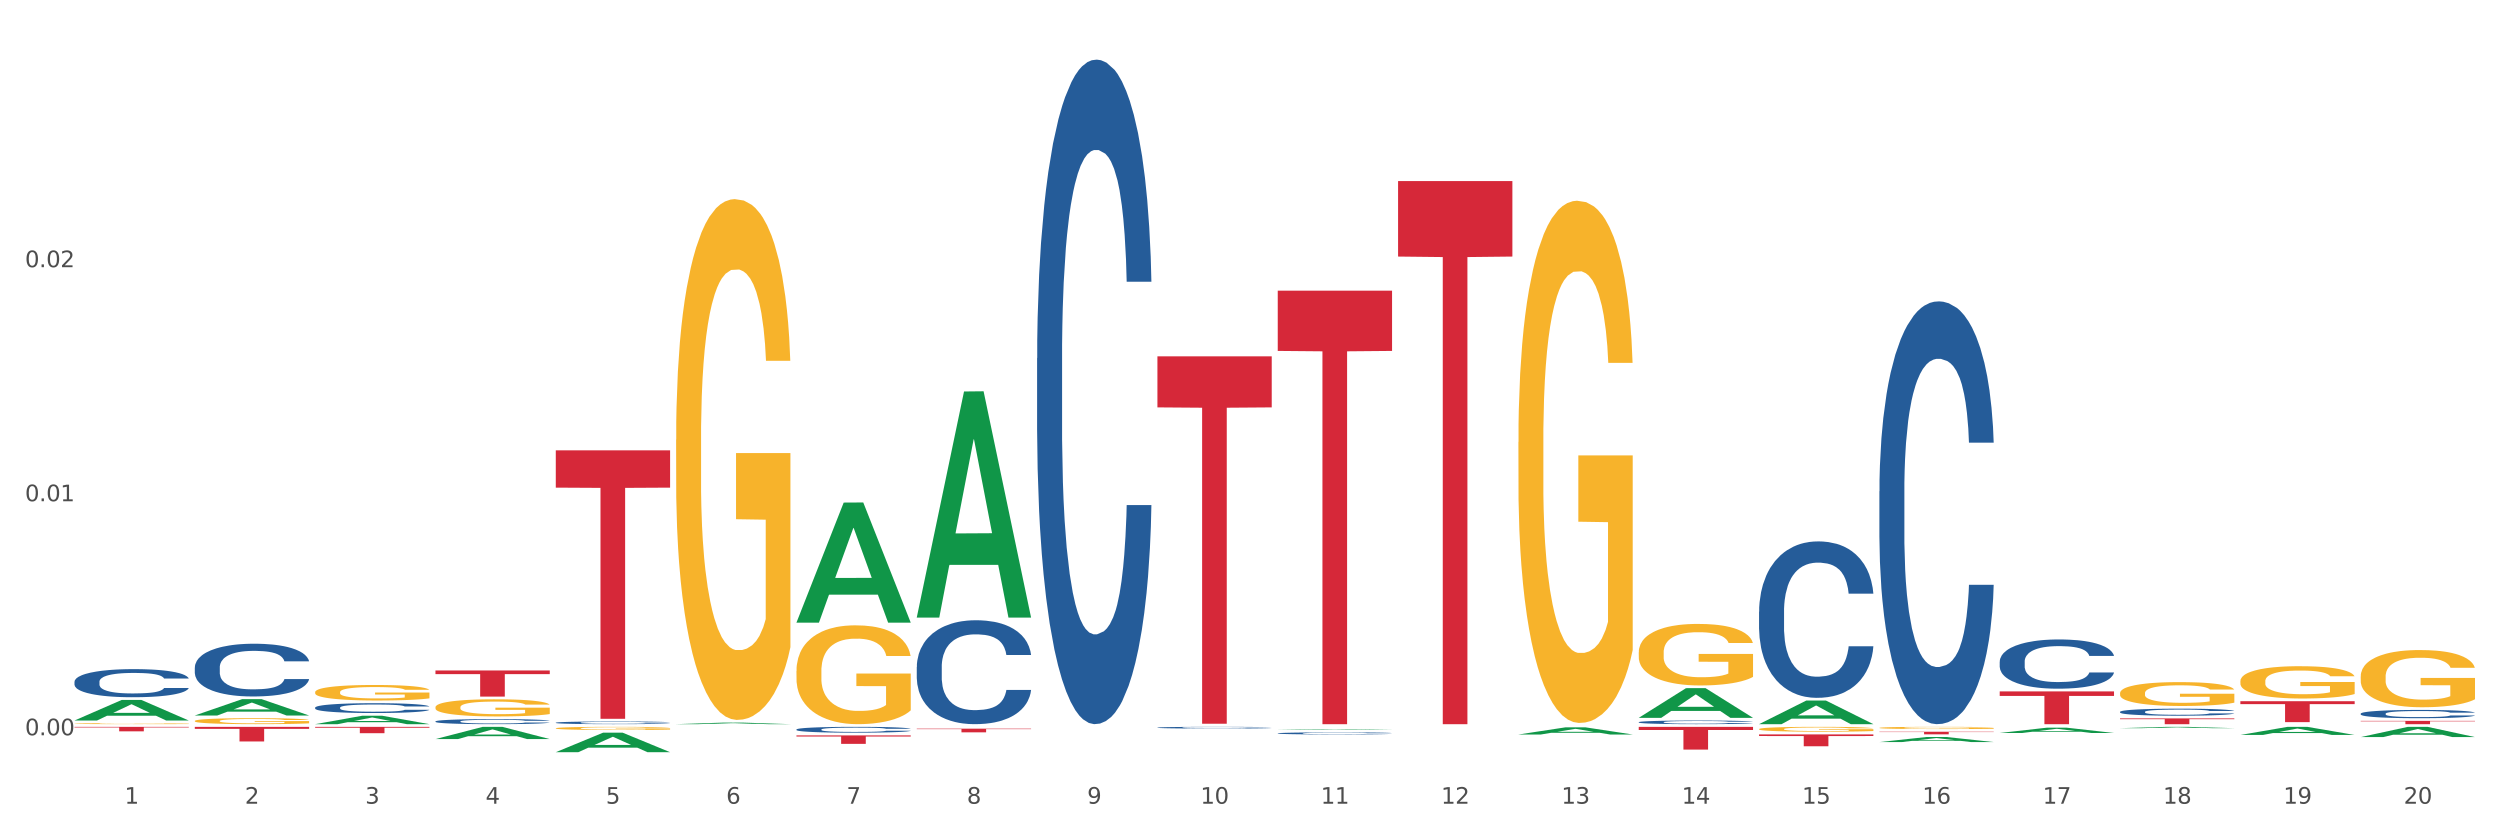 <?xml version="1.0" encoding="utf-8" standalone="no"?>
<!DOCTYPE svg PUBLIC "-//W3C//DTD SVG 1.1//EN"
  "http://www.w3.org/Graphics/SVG/1.1/DTD/svg11.dtd">
<svg xmlns:xlink="http://www.w3.org/1999/xlink" width="1080pt" height="360pt" viewBox="0 0 1080 360" xmlns="http://www.w3.org/2000/svg" version="1.1">
 <rect x="0" y="0" width="1080" height="360" fill="#333333" stroke="none"/>
 <defs>
  <style type="text/css">*{stroke-linejoin: round; stroke-linecap: butt}</style>
 </defs>
 <g id="figure_1">
  <g id="patch_1">
   <path d="M 0 360 
L 1080 360 
L 1080 0 
L 0 0 
z
" style="fill: #ffffff; stroke: #ffffff; stroke-linejoin: miter"/>
  </g>
  <g id="axes_1">
   <g id="matplotlib.axis_1">
    <g id="xtick_1">
     <g id="text_1">
      <!-- 1 -->
      <g style="fill: #4d4d4d" transform="translate(53.812 347.204) scale(0.096 -0.096)">
       <defs>
        <path id="DejaVuSans-31" d="M 794 531 
L 1825 531 
L 1825 4091 
L 703 3866 
L 703 4441 
L 1819 4666 
L 2450 4666 
L 2450 531 
L 3481 531 
L 3481 0 
L 794 0 
L 794 531 
z
" transform="scale(0.016)"/>
       </defs>
       <use xlink:href="#DejaVuSans-31"/>
      </g>
     </g>
    </g>
    <g id="xtick_2">
     <g id="text_2">
      <!-- 2 -->
      <g style="fill: #4d4d4d" transform="translate(105.793 347.204) scale(0.096 -0.096)">
       <defs>
        <path id="DejaVuSans-32" d="M 1228 531 
L 3431 531 
L 3431 0 
L 469 0 
L 469 531 
Q 828 903 1448 1529 
Q 2069 2156 2228 2338 
Q 2531 2678 2651 2914 
Q 2772 3150 2772 3378 
Q 2772 3750 2511 3984 
Q 2250 4219 1831 4219 
Q 1534 4219 1204 4116 
Q 875 4013 500 3803 
L 500 4441 
Q 881 4594 1212 4672 
Q 1544 4750 1819 4750 
Q 2544 4750 2975 4387 
Q 3406 4025 3406 3419 
Q 3406 3131 3298 2873 
Q 3191 2616 2906 2266 
Q 2828 2175 2409 1742 
Q 1991 1309 1228 531 
z
" transform="scale(0.016)"/>
       </defs>
       <use xlink:href="#DejaVuSans-32"/>
      </g>
     </g>
    </g>
    <g id="xtick_3">
     <g id="text_3">
      <!-- 3 -->
      <g style="fill: #4d4d4d" transform="translate(157.774 347.204) scale(0.096 -0.096)">
       <defs>
        <path id="DejaVuSans-33" d="M 2597 2516 
Q 3050 2419 3304 2112 
Q 3559 1806 3559 1356 
Q 3559 666 3084 287 
Q 2609 -91 1734 -91 
Q 1441 -91 1130 -33 
Q 819 25 488 141 
L 488 750 
Q 750 597 1062 519 
Q 1375 441 1716 441 
Q 2309 441 2620 675 
Q 2931 909 2931 1356 
Q 2931 1769 2642 2001 
Q 2353 2234 1838 2234 
L 1294 2234 
L 1294 2753 
L 1863 2753 
Q 2328 2753 2575 2939 
Q 2822 3125 2822 3475 
Q 2822 3834 2567 4026 
Q 2313 4219 1838 4219 
Q 1578 4219 1281 4162 
Q 984 4106 628 3988 
L 628 4550 
Q 988 4650 1302 4700 
Q 1616 4750 1894 4750 
Q 2613 4750 3031 4423 
Q 3450 4097 3450 3541 
Q 3450 3153 3228 2886 
Q 3006 2619 2597 2516 
z
" transform="scale(0.016)"/>
       </defs>
       <use xlink:href="#DejaVuSans-33"/>
      </g>
     </g>
    </g>
    <g id="xtick_4">
     <g id="text_4">
      <!-- 4 -->
      <g style="fill: #4d4d4d" transform="translate(209.756 347.204) scale(0.096 -0.096)">
       <defs>
        <path id="DejaVuSans-34" d="M 2419 4116 
L 825 1625 
L 2419 1625 
L 2419 4116 
z
M 2253 4666 
L 3047 4666 
L 3047 1625 
L 3713 1625 
L 3713 1100 
L 3047 1100 
L 3047 0 
L 2419 0 
L 2419 1100 
L 313 1100 
L 313 1709 
L 2253 4666 
z
" transform="scale(0.016)"/>
       </defs>
       <use xlink:href="#DejaVuSans-34"/>
      </g>
     </g>
    </g>
    <g id="xtick_5">
     <g id="text_5">
      <!-- 5 -->
      <g style="fill: #4d4d4d" transform="translate(261.737 347.204) scale(0.096 -0.096)">
       <defs>
        <path id="DejaVuSans-35" d="M 691 4666 
L 3169 4666 
L 3169 4134 
L 1269 4134 
L 1269 2991 
Q 1406 3038 1543 3061 
Q 1681 3084 1819 3084 
Q 2600 3084 3056 2656 
Q 3513 2228 3513 1497 
Q 3513 744 3044 326 
Q 2575 -91 1722 -91 
Q 1428 -91 1123 -41 
Q 819 9 494 109 
L 494 744 
Q 775 591 1075 516 
Q 1375 441 1709 441 
Q 2250 441 2565 725 
Q 2881 1009 2881 1497 
Q 2881 1984 2565 2268 
Q 2250 2553 1709 2553 
Q 1456 2553 1204 2497 
Q 953 2441 691 2322 
L 691 4666 
z
" transform="scale(0.016)"/>
       </defs>
       <use xlink:href="#DejaVuSans-35"/>
      </g>
     </g>
    </g>
    <g id="xtick_6">
     <g id="text_6">
      <!-- 6 -->
      <g style="fill: #4d4d4d" transform="translate(313.718 347.204) scale(0.096 -0.096)">
       <defs>
        <path id="DejaVuSans-36" d="M 2113 2584 
Q 1688 2584 1439 2293 
Q 1191 2003 1191 1497 
Q 1191 994 1439 701 
Q 1688 409 2113 409 
Q 2538 409 2786 701 
Q 3034 994 3034 1497 
Q 3034 2003 2786 2293 
Q 2538 2584 2113 2584 
z
M 3366 4563 
L 3366 3988 
Q 3128 4100 2886 4159 
Q 2644 4219 2406 4219 
Q 1781 4219 1451 3797 
Q 1122 3375 1075 2522 
Q 1259 2794 1537 2939 
Q 1816 3084 2150 3084 
Q 2853 3084 3261 2657 
Q 3669 2231 3669 1497 
Q 3669 778 3244 343 
Q 2819 -91 2113 -91 
Q 1303 -91 875 529 
Q 447 1150 447 2328 
Q 447 3434 972 4092 
Q 1497 4750 2381 4750 
Q 2619 4750 2861 4703 
Q 3103 4656 3366 4563 
z
" transform="scale(0.016)"/>
       </defs>
       <use xlink:href="#DejaVuSans-36"/>
      </g>
     </g>
    </g>
    <g id="xtick_7">
     <g id="text_7">
      <!-- 7 -->
      <g style="fill: #4d4d4d" transform="translate(365.699 347.204) scale(0.096 -0.096)">
       <defs>
        <path id="DejaVuSans-37" d="M 525 4666 
L 3525 4666 
L 3525 4397 
L 1831 0 
L 1172 0 
L 2766 4134 
L 525 4134 
L 525 4666 
z
" transform="scale(0.016)"/>
       </defs>
       <use xlink:href="#DejaVuSans-37"/>
      </g>
     </g>
    </g>
    <g id="xtick_8">
     <g id="text_8">
      <!-- 8 -->
      <g style="fill: #4d4d4d" transform="translate(417.68 347.204) scale(0.096 -0.096)">
       <defs>
        <path id="DejaVuSans-38" d="M 2034 2216 
Q 1584 2216 1326 1975 
Q 1069 1734 1069 1313 
Q 1069 891 1326 650 
Q 1584 409 2034 409 
Q 2484 409 2743 651 
Q 3003 894 3003 1313 
Q 3003 1734 2745 1975 
Q 2488 2216 2034 2216 
z
M 1403 2484 
Q 997 2584 770 2862 
Q 544 3141 544 3541 
Q 544 4100 942 4425 
Q 1341 4750 2034 4750 
Q 2731 4750 3128 4425 
Q 3525 4100 3525 3541 
Q 3525 3141 3298 2862 
Q 3072 2584 2669 2484 
Q 3125 2378 3379 2068 
Q 3634 1759 3634 1313 
Q 3634 634 3220 271 
Q 2806 -91 2034 -91 
Q 1263 -91 848 271 
Q 434 634 434 1313 
Q 434 1759 690 2068 
Q 947 2378 1403 2484 
z
M 1172 3481 
Q 1172 3119 1398 2916 
Q 1625 2713 2034 2713 
Q 2441 2713 2670 2916 
Q 2900 3119 2900 3481 
Q 2900 3844 2670 4047 
Q 2441 4250 2034 4250 
Q 1625 4250 1398 4047 
Q 1172 3844 1172 3481 
z
" transform="scale(0.016)"/>
       </defs>
       <use xlink:href="#DejaVuSans-38"/>
      </g>
     </g>
    </g>
    <g id="xtick_9">
     <g id="text_9">
      <!-- 9 -->
      <g style="fill: #4d4d4d" transform="translate(469.662 347.204) scale(0.096 -0.096)">
       <defs>
        <path id="DejaVuSans-39" d="M 703 97 
L 703 672 
Q 941 559 1184 500 
Q 1428 441 1663 441 
Q 2288 441 2617 861 
Q 2947 1281 2994 2138 
Q 2813 1869 2534 1725 
Q 2256 1581 1919 1581 
Q 1219 1581 811 2004 
Q 403 2428 403 3163 
Q 403 3881 828 4315 
Q 1253 4750 1959 4750 
Q 2769 4750 3195 4129 
Q 3622 3509 3622 2328 
Q 3622 1225 3098 567 
Q 2575 -91 1691 -91 
Q 1453 -91 1209 -44 
Q 966 3 703 97 
z
M 1959 2075 
Q 2384 2075 2632 2365 
Q 2881 2656 2881 3163 
Q 2881 3666 2632 3958 
Q 2384 4250 1959 4250 
Q 1534 4250 1286 3958 
Q 1038 3666 1038 3163 
Q 1038 2656 1286 2365 
Q 1534 2075 1959 2075 
z
" transform="scale(0.016)"/>
       </defs>
       <use xlink:href="#DejaVuSans-39"/>
      </g>
     </g>
    </g>
    <g id="xtick_10">
     <g id="text_10">
      <!-- 10 -->
      <g style="fill: #4d4d4d" transform="translate(518.589 347.204) scale(0.096 -0.096)">
       <defs>
        <path id="DejaVuSans-30" d="M 2034 4250 
Q 1547 4250 1301 3770 
Q 1056 3291 1056 2328 
Q 1056 1369 1301 889 
Q 1547 409 2034 409 
Q 2525 409 2770 889 
Q 3016 1369 3016 2328 
Q 3016 3291 2770 3770 
Q 2525 4250 2034 4250 
z
M 2034 4750 
Q 2819 4750 3233 4129 
Q 3647 3509 3647 2328 
Q 3647 1150 3233 529 
Q 2819 -91 2034 -91 
Q 1250 -91 836 529 
Q 422 1150 422 2328 
Q 422 3509 836 4129 
Q 1250 4750 2034 4750 
z
" transform="scale(0.016)"/>
       </defs>
       <use xlink:href="#DejaVuSans-31"/>
       <use xlink:href="#DejaVuSans-30" transform="translate(63.623 0)"/>
      </g>
     </g>
    </g>
    <g id="xtick_11">
     <g id="text_11">
      <!-- 11 -->
      <g style="fill: #4d4d4d" transform="translate(570.57 347.204) scale(0.096 -0.096)">
       <use xlink:href="#DejaVuSans-31"/>
       <use xlink:href="#DejaVuSans-31" transform="translate(63.623 0)"/>
      </g>
     </g>
    </g>
    <g id="xtick_12">
     <g id="text_12">
      <!-- 12 -->
      <g style="fill: #4d4d4d" transform="translate(622.551 347.204) scale(0.096 -0.096)">
       <use xlink:href="#DejaVuSans-31"/>
       <use xlink:href="#DejaVuSans-32" transform="translate(63.623 0)"/>
      </g>
     </g>
    </g>
    <g id="xtick_13">
     <g id="text_13">
      <!-- 13 -->
      <g style="fill: #4d4d4d" transform="translate(674.533 347.204) scale(0.096 -0.096)">
       <use xlink:href="#DejaVuSans-31"/>
       <use xlink:href="#DejaVuSans-33" transform="translate(63.623 0)"/>
      </g>
     </g>
    </g>
    <g id="xtick_14">
     <g id="text_14">
      <!-- 14 -->
      <g style="fill: #4d4d4d" transform="translate(726.514 347.204) scale(0.096 -0.096)">
       <use xlink:href="#DejaVuSans-31"/>
       <use xlink:href="#DejaVuSans-34" transform="translate(63.623 0)"/>
      </g>
     </g>
    </g>
    <g id="xtick_15">
     <g id="text_15">
      <!-- 15 -->
      <g style="fill: #4d4d4d" transform="translate(778.495 347.204) scale(0.096 -0.096)">
       <use xlink:href="#DejaVuSans-31"/>
       <use xlink:href="#DejaVuSans-35" transform="translate(63.623 0)"/>
      </g>
     </g>
    </g>
    <g id="xtick_16">
     <g id="text_16">
      <!-- 16 -->
      <g style="fill: #4d4d4d" transform="translate(830.476 347.204) scale(0.096 -0.096)">
       <use xlink:href="#DejaVuSans-31"/>
       <use xlink:href="#DejaVuSans-36" transform="translate(63.623 0)"/>
      </g>
     </g>
    </g>
    <g id="xtick_17">
     <g id="text_17">
      <!-- 17 -->
      <g style="fill: #4d4d4d" transform="translate(882.457 347.204) scale(0.096 -0.096)">
       <use xlink:href="#DejaVuSans-31"/>
       <use xlink:href="#DejaVuSans-37" transform="translate(63.623 0)"/>
      </g>
     </g>
    </g>
    <g id="xtick_18">
     <g id="text_18">
      <!-- 18 -->
      <g style="fill: #4d4d4d" transform="translate(934.439 347.204) scale(0.096 -0.096)">
       <use xlink:href="#DejaVuSans-31"/>
       <use xlink:href="#DejaVuSans-38" transform="translate(63.623 0)"/>
      </g>
     </g>
    </g>
    <g id="xtick_19">
     <g id="text_19">
      <!-- 19 -->
      <g style="fill: #4d4d4d" transform="translate(986.42 347.204) scale(0.096 -0.096)">
       <use xlink:href="#DejaVuSans-31"/>
       <use xlink:href="#DejaVuSans-39" transform="translate(63.623 0)"/>
      </g>
     </g>
    </g>
    <g id="xtick_20">
     <g id="text_20">
      <!-- 20 -->
      <g style="fill: #4d4d4d" transform="translate(1038.401 347.204) scale(0.096 -0.096)">
       <use xlink:href="#DejaVuSans-32"/>
       <use xlink:href="#DejaVuSans-30" transform="translate(63.623 0)"/>
      </g>
     </g>
    </g>
    <g id="xtick_21"/>
    <g id="xtick_22"/>
    <g id="xtick_23"/>
    <g id="xtick_24"/>
    <g id="xtick_25"/>
    <g id="xtick_26"/>
    <g id="xtick_27"/>
    <g id="xtick_28"/>
    <g id="xtick_29"/>
    <g id="xtick_30"/>
    <g id="xtick_31"/>
    <g id="xtick_32"/>
    <g id="xtick_33"/>
    <g id="xtick_34"/>
    <g id="xtick_35"/>
    <g id="xtick_36"/>
    <g id="xtick_37"/>
    <g id="xtick_38"/>
    <g id="xtick_39"/>
   </g>
   <g id="matplotlib.axis_2">
    <g id="ytick_1">
     <g id="text_21">
      <!-- 0.00 -->
      <g style="fill: #4d4d4d" transform="translate(10.8 317.64) scale(0.096 -0.096)">
       <defs>
        <path id="DejaVuSans-2e" d="M 684 794 
L 1344 794 
L 1344 0 
L 684 0 
L 684 794 
z
" transform="scale(0.016)"/>
       </defs>
       <use xlink:href="#DejaVuSans-30"/>
       <use xlink:href="#DejaVuSans-2e" transform="translate(63.623 0)"/>
       <use xlink:href="#DejaVuSans-30" transform="translate(95.41 0)"/>
       <use xlink:href="#DejaVuSans-30" transform="translate(159.033 0)"/>
      </g>
     </g>
    </g>
    <g id="ytick_2">
     <g id="text_22">
      <!-- 0.01 -->
      <g style="fill: #4d4d4d" transform="translate(10.8 216.534) scale(0.096 -0.096)">
       <use xlink:href="#DejaVuSans-30"/>
       <use xlink:href="#DejaVuSans-2e" transform="translate(63.623 0)"/>
       <use xlink:href="#DejaVuSans-30" transform="translate(95.41 0)"/>
       <use xlink:href="#DejaVuSans-31" transform="translate(159.033 0)"/>
      </g>
     </g>
    </g>
    <g id="ytick_3">
     <g id="text_23">
      <!-- 0.02 -->
      <g style="fill: #4d4d4d" transform="translate(10.8 115.429) scale(0.096 -0.096)">
       <use xlink:href="#DejaVuSans-30"/>
       <use xlink:href="#DejaVuSans-2e" transform="translate(63.623 0)"/>
       <use xlink:href="#DejaVuSans-30" transform="translate(95.41 0)"/>
       <use xlink:href="#DejaVuSans-32" transform="translate(159.033 0)"/>
      </g>
     </g>
    </g>
    <g id="ytick_4"/>
    <g id="ytick_5"/>
    <g id="ytick_6"/>
   </g>
   <g id="PolyCollection_1">
    <path d="M 32.175 311.251 
L 32.226 311.243 
L 52.59 302.366 
L 61.041 302.358 
L 81.557 311.268 
L 71.783 311.268 
L 67.353 309.193 
L 46.328 309.193 
L 46.175 309.226 
L 41.899 311.268 
L 32.175 311.268 
L 32.175 311.251 
L 48.975 307.955 
L 64.706 307.946 
L 56.917 304.257 
L 56.815 304.24 
L 56.713 304.265 
L 48.924 307.946 
L 48.975 307.955 
L 32.175 311.251 
z
" clip-path="url(#pda5b48cb61)" style="fill: #109648"/>
    <path d="M 84.156 309.083 
L 84.207 309.076 
L 104.571 302.037 
L 113.022 302.03 
L 133.538 309.096 
L 123.764 309.096 
L 119.335 307.45 
L 98.309 307.45 
L 98.156 307.477 
L 93.88 309.096 
L 84.156 309.096 
L 84.156 309.083 
L 100.956 306.468 
L 116.687 306.462 
L 108.898 303.536 
L 108.796 303.523 
L 108.695 303.543 
L 100.905 306.462 
L 100.956 306.468 
L 84.156 309.083 
z
" clip-path="url(#pda5b48cb61)" style="fill: #109648"/>
    <path d="M 188.119 289.65 
L 237.501 289.65 
L 237.501 291.22 
L 218.076 291.23 
L 218.076 300.943 
L 207.427 300.943 
L 207.427 291.23 
L 188.119 291.22 
L 188.119 289.661 
L 188.119 289.65 
z
" clip-path="url(#pda5b48cb61)" style="fill: #d62839"/>
    <path d="M 240.1 194.539 
L 289.482 194.539 
L 289.482 210.657 
L 270.057 210.766 
L 270.057 310.524 
L 259.408 310.524 
L 259.408 210.766 
L 240.1 210.657 
L 240.1 194.648 
L 240.1 194.539 
z
" clip-path="url(#pda5b48cb61)" style="fill: #d62839"/>
    <path d="M 344.062 317.679 
L 393.444 317.679 
L 393.444 318.191 
L 374.019 318.195 
L 374.019 321.364 
L 363.37 321.364 
L 363.37 318.195 
L 344.062 318.191 
L 344.062 317.682 
L 344.062 317.679 
z
" clip-path="url(#pda5b48cb61)" style="fill: #d62839"/>
    <path d="M 396.043 314.771 
L 445.426 314.771 
L 445.426 314.993 
L 426 314.995 
L 426 316.367 
L 415.352 316.367 
L 415.352 314.995 
L 396.043 314.993 
L 396.043 314.773 
L 396.043 314.771 
z
" clip-path="url(#pda5b48cb61)" style="fill: #d62839"/>
    <path d="M 500.006 153.93 
L 549.388 153.93 
L 549.388 175.989 
L 529.963 176.138 
L 529.963 312.667 
L 519.314 312.667 
L 519.314 176.138 
L 500.006 175.989 
L 500.006 154.079 
L 500.006 153.93 
z
" clip-path="url(#pda5b48cb61)" style="fill: #d62839"/>
    <path d="M 551.987 125.57 
L 601.369 125.57 
L 601.369 151.595 
L 581.944 151.771 
L 581.944 312.84 
L 571.295 312.84 
L 571.295 151.771 
L 551.987 151.595 
L 551.987 125.746 
L 551.987 125.57 
z
" clip-path="url(#pda5b48cb61)" style="fill: #d62839"/>
    <path d="M 603.968 78.23 
L 653.35 78.23 
L 653.35 110.833 
L 633.925 111.053 
L 633.925 312.84 
L 623.276 312.84 
L 623.276 111.053 
L 603.968 110.833 
L 603.968 78.45 
L 603.968 78.23 
z
" clip-path="url(#pda5b48cb61)" style="fill: #d62839"/>
    <path d="M 707.931 313.993 
L 757.313 313.993 
L 757.313 315.361 
L 737.888 315.37 
L 737.888 323.836 
L 727.239 323.836 
L 727.239 315.37 
L 707.931 315.361 
L 707.931 314.002 
L 707.931 313.993 
z
" clip-path="url(#pda5b48cb61)" style="fill: #d62839"/>
    <path d="M 759.912 317.251 
L 809.294 317.251 
L 809.294 317.966 
L 789.869 317.971 
L 789.869 322.397 
L 779.22 322.397 
L 779.22 317.971 
L 759.912 317.966 
L 759.912 317.256 
L 759.912 317.251 
z
" clip-path="url(#pda5b48cb61)" style="fill: #d62839"/>
    <path d="M 811.893 316.105 
L 861.275 316.105 
L 861.275 316.26 
L 841.85 316.261 
L 841.85 317.222 
L 831.201 317.222 
L 831.201 316.261 
L 811.893 316.26 
L 811.893 316.106 
L 811.893 316.105 
z
" clip-path="url(#pda5b48cb61)" style="fill: #d62839"/>
    <path d="M 863.874 298.67 
L 913.256 298.67 
L 913.256 300.639 
L 893.831 300.652 
L 893.831 312.84 
L 883.182 312.84 
L 883.182 300.652 
L 863.874 300.639 
L 863.874 298.683 
L 863.874 298.67 
z
" clip-path="url(#pda5b48cb61)" style="fill: #d62839"/>
    <path d="M 915.855 310.345 
L 965.238 310.345 
L 965.238 310.692 
L 945.812 310.694 
L 945.812 312.84 
L 935.164 312.84 
L 935.164 310.694 
L 915.855 310.692 
L 915.855 310.347 
L 915.855 310.345 
z
" clip-path="url(#pda5b48cb61)" style="fill: #d62839"/>
    <path d="M 967.837 302.917 
L 1017.219 302.917 
L 1017.219 304.174 
L 997.794 304.183 
L 997.794 311.962 
L 987.145 311.962 
L 987.145 304.183 
L 967.837 304.174 
L 967.837 302.926 
L 967.837 302.917 
z
" clip-path="url(#pda5b48cb61)" style="fill: #d62839"/>
    <path d="M 136.137 313.993 
L 185.52 313.993 
L 185.52 314.376 
L 166.094 314.378 
L 166.094 316.748 
L 155.446 316.748 
L 155.446 314.378 
L 136.137 314.376 
L 136.137 313.996 
L 136.137 313.993 
z
" clip-path="url(#pda5b48cb61)" style="fill: #d62839"/>
    <path d="M 84.156 313.993 
L 133.538 313.993 
L 133.538 314.87 
L 114.113 314.876 
L 114.113 320.306 
L 103.464 320.306 
L 103.464 314.876 
L 84.156 314.87 
L 84.156 313.999 
L 84.156 313.993 
z
" clip-path="url(#pda5b48cb61)" style="fill: #d62839"/>
    <path d="M 32.175 313.993 
L 81.557 313.993 
L 81.557 314.263 
L 62.132 314.265 
L 62.132 315.938 
L 51.483 315.938 
L 51.483 314.265 
L 32.175 314.263 
L 32.175 313.995 
L 32.175 313.993 
z
" clip-path="url(#pda5b48cb61)" style="fill: #d62839"/>
    <path d="M 1019.818 311.42 
L 1069.2 311.42 
L 1069.2 311.617 
L 1049.775 311.618 
L 1049.775 312.84 
L 1039.126 312.84 
L 1039.126 311.618 
L 1019.818 311.617 
L 1019.818 311.421 
L 1019.818 311.42 
z
" clip-path="url(#pda5b48cb61)" style="fill: #d62839"/>
    <path d="M 915.855 307.512 
L 915.914 307.509 
L 915.914 307.431 
L 916.089 307.325 
L 916.731 307.13 
L 917.548 306.982 
L 918.949 306.81 
L 919.708 306.737 
L 920.7 306.656 
L 922.743 306.525 
L 925.078 306.414 
L 926.713 306.353 
L 927.938 306.314 
L 930.682 306.244 
L 932.258 306.213 
L 933.892 306.188 
L 935.293 306.171 
L 937.628 306.152 
L 939.496 306.144 
L 941.656 306.141 
L 943.465 306.144 
L 945.858 306.155 
L 949.361 306.188 
L 950.703 306.208 
L 952.513 306.241 
L 954.381 306.286 
L 955.898 306.33 
L 957.649 306.394 
L 959.459 306.478 
L 961.21 306.584 
L 962.436 306.681 
L 963.428 306.784 
L 964.304 306.91 
L 964.946 307.046 
L 965.238 307.161 
L 954.556 307.161 
L 954.264 307.058 
L 953.68 306.946 
L 953.096 306.871 
L 952.454 306.81 
L 951.462 306.74 
L 950.586 306.695 
L 949.127 306.642 
L 947.785 306.609 
L 946.676 306.589 
L 945.333 306.573 
L 942.473 306.556 
L 940.43 306.556 
L 939.146 306.562 
L 937.57 306.575 
L 936.227 306.595 
L 934.651 306.628 
L 933.425 306.665 
L 932.199 306.712 
L 931.499 306.745 
L 930.448 306.807 
L 929.748 306.857 
L 928.814 306.943 
L 928.289 307.005 
L 927.355 307.163 
L 926.946 307.28 
L 926.771 307.361 
L 926.654 307.45 
L 926.654 307.885 
L 927.004 308.08 
L 927.296 308.164 
L 927.763 308.259 
L 928.639 308.381 
L 929.923 308.501 
L 931.265 308.587 
L 932.375 308.64 
L 933.425 308.679 
L 934.476 308.71 
L 935.76 308.738 
L 936.811 308.755 
L 938.387 308.771 
L 940.255 308.78 
L 941.714 308.78 
L 944.691 308.766 
L 946.033 308.752 
L 947.318 308.732 
L 948.719 308.702 
L 949.828 308.668 
L 950.47 308.643 
L 951.52 308.59 
L 952.338 308.534 
L 953.038 308.47 
L 953.505 308.415 
L 954.03 308.331 
L 954.439 308.236 
L 954.556 308.186 
L 965.238 308.186 
L 965.004 308.286 
L 964.596 308.384 
L 963.778 308.515 
L 963.136 308.59 
L 962.144 308.682 
L 961.093 308.76 
L 959.634 308.846 
L 958.291 308.911 
L 956.89 308.966 
L 955.373 309.016 
L 952.629 309.086 
L 951.637 309.106 
L 949.536 309.139 
L 947.901 309.159 
L 945.508 309.178 
L 943.056 309.189 
L 940.488 309.192 
L 938.212 309.186 
L 935.702 309.17 
L 934.126 309.153 
L 932.375 309.128 
L 930.332 309.089 
L 928.405 309.042 
L 926.596 308.986 
L 924.903 308.922 
L 923.327 308.849 
L 921.284 308.729 
L 919.766 308.612 
L 918.657 308.504 
L 917.898 308.412 
L 917.14 308.295 
L 916.731 308.214 
L 916.089 308.019 
L 915.855 307.838 
L 915.855 307.512 
z
" clip-path="url(#pda5b48cb61)" style="fill: #255c99"/>
    <path d="M 1019.818 308.297 
L 1019.876 308.294 
L 1019.876 308.202 
L 1020.051 308.078 
L 1020.693 307.849 
L 1021.511 307.676 
L 1022.912 307.474 
L 1023.67 307.389 
L 1024.663 307.294 
L 1026.706 307.14 
L 1029.041 307.01 
L 1030.675 306.938 
L 1031.901 306.892 
L 1034.644 306.81 
L 1036.22 306.774 
L 1037.855 306.745 
L 1039.256 306.725 
L 1041.59 306.703 
L 1043.458 306.693 
L 1045.618 306.689 
L 1047.427 306.693 
L 1049.821 306.706 
L 1053.323 306.745 
L 1054.666 306.768 
L 1056.475 306.807 
L 1058.343 306.859 
L 1059.861 306.912 
L 1061.612 306.987 
L 1063.421 307.085 
L 1065.172 307.209 
L 1066.398 307.323 
L 1067.39 307.444 
L 1068.266 307.591 
L 1068.908 307.751 
L 1069.2 307.885 
L 1058.518 307.885 
L 1058.226 307.764 
L 1057.642 307.634 
L 1057.059 307.545 
L 1056.417 307.474 
L 1055.424 307.392 
L 1054.549 307.34 
L 1053.09 307.278 
L 1051.747 307.238 
L 1050.638 307.215 
L 1049.295 307.196 
L 1046.435 307.176 
L 1044.392 307.176 
L 1043.108 307.183 
L 1041.532 307.199 
L 1040.189 307.222 
L 1038.613 307.261 
L 1037.388 307.304 
L 1036.162 307.359 
L 1035.461 307.398 
L 1034.411 307.47 
L 1033.71 307.529 
L 1032.776 307.63 
L 1032.251 307.702 
L 1031.317 307.888 
L 1030.908 308.026 
L 1030.733 308.12 
L 1030.617 308.225 
L 1030.617 308.735 
L 1030.967 308.963 
L 1031.259 309.061 
L 1031.726 309.172 
L 1032.601 309.316 
L 1033.885 309.457 
L 1035.228 309.558 
L 1036.337 309.62 
L 1037.388 309.666 
L 1038.438 309.702 
L 1039.722 309.734 
L 1040.773 309.754 
L 1042.349 309.774 
L 1044.217 309.783 
L 1045.676 309.783 
L 1048.653 309.767 
L 1049.996 309.751 
L 1051.28 309.728 
L 1052.681 309.692 
L 1053.79 309.653 
L 1054.432 309.623 
L 1055.483 309.561 
L 1056.3 309.496 
L 1057 309.421 
L 1057.467 309.355 
L 1057.993 309.257 
L 1058.401 309.146 
L 1058.518 309.087 
L 1069.2 309.087 
L 1068.967 309.205 
L 1068.558 309.319 
L 1067.741 309.473 
L 1067.099 309.561 
L 1066.106 309.669 
L 1065.056 309.76 
L 1063.596 309.862 
L 1062.254 309.937 
L 1060.853 310.002 
L 1059.335 310.061 
L 1056.592 310.143 
L 1055.599 310.166 
L 1053.498 310.205 
L 1051.864 310.228 
L 1049.47 310.251 
L 1047.019 310.264 
L 1044.451 310.267 
L 1042.174 310.26 
L 1039.664 310.241 
L 1038.088 310.221 
L 1036.337 310.192 
L 1034.294 310.146 
L 1032.368 310.09 
L 1030.558 310.025 
L 1028.865 309.95 
L 1027.289 309.865 
L 1025.246 309.725 
L 1023.729 309.587 
L 1022.62 309.46 
L 1021.861 309.352 
L 1021.102 309.215 
L 1020.693 309.12 
L 1020.051 308.891 
L 1019.818 308.679 
L 1019.818 308.297 
z
" clip-path="url(#pda5b48cb61)" style="fill: #255c99"/>
    <path d="M 707.931 310.092 
L 707.982 310.08 
L 728.345 297.288 
L 736.796 297.276 
L 757.313 310.117 
L 747.538 310.117 
L 743.109 307.127 
L 722.083 307.127 
L 721.931 307.175 
L 717.654 310.117 
L 707.931 310.117 
L 707.931 310.092 
L 724.731 305.342 
L 740.462 305.33 
L 732.673 300.013 
L 732.571 299.989 
L 732.469 300.025 
L 724.68 305.33 
L 724.731 305.342 
L 707.931 310.092 
z
" clip-path="url(#pda5b48cb61)" style="fill: #109648"/>
    <path d="M 759.912 312.821 
L 759.963 312.811 
L 780.327 302.631 
L 788.777 302.621 
L 809.294 312.84 
L 799.519 312.84 
L 795.09 310.46 
L 774.065 310.46 
L 773.912 310.499 
L 769.636 312.84 
L 759.912 312.84 
L 759.912 312.821 
L 776.712 309.04 
L 792.443 309.031 
L 784.654 304.799 
L 784.552 304.78 
L 784.45 304.809 
L 776.661 309.031 
L 776.712 309.04 
L 759.912 312.821 
z
" clip-path="url(#pda5b48cb61)" style="fill: #109648"/>
    <path d="M 811.893 320.569 
L 811.944 320.567 
L 832.308 318.377 
L 840.759 318.375 
L 861.275 320.573 
L 851.501 320.573 
L 847.071 320.061 
L 826.046 320.061 
L 825.893 320.07 
L 821.617 320.573 
L 811.893 320.573 
L 811.893 320.569 
L 828.693 319.756 
L 844.424 319.754 
L 836.635 318.844 
L 836.533 318.839 
L 836.431 318.846 
L 828.642 319.754 
L 828.693 319.756 
L 811.893 320.569 
z
" clip-path="url(#pda5b48cb61)" style="fill: #109648"/>
    <path d="M 967.837 317.498 
L 967.888 317.495 
L 988.251 313.996 
L 996.702 313.993 
L 1017.219 317.505 
L 1007.444 317.505 
L 1003.015 316.687 
L 981.989 316.687 
L 981.837 316.7 
L 977.56 317.505 
L 967.837 317.505 
L 967.837 317.498 
L 984.637 316.199 
L 1000.368 316.196 
L 992.579 314.742 
L 992.477 314.735 
L 992.375 314.745 
L 984.586 316.196 
L 984.637 316.199 
L 967.837 317.498 
z
" clip-path="url(#pda5b48cb61)" style="fill: #109648"/>
    <path d="M 915.855 314.57 
L 915.906 314.57 
L 936.27 313.994 
L 944.721 313.993 
L 965.238 314.571 
L 955.463 314.571 
L 951.034 314.437 
L 930.008 314.437 
L 929.856 314.439 
L 925.579 314.571 
L 915.855 314.571 
L 915.855 314.57 
L 932.656 314.356 
L 948.387 314.356 
L 940.597 314.116 
L 940.496 314.115 
L 940.394 314.117 
L 932.605 314.356 
L 932.656 314.356 
L 915.855 314.57 
z
" clip-path="url(#pda5b48cb61)" style="fill: #109648"/>
    <path d="M 863.874 316.647 
L 863.925 316.644 
L 884.289 314.353 
L 892.74 314.35 
L 913.256 316.651 
L 903.482 316.651 
L 899.053 316.115 
L 878.027 316.115 
L 877.874 316.124 
L 873.598 316.651 
L 863.874 316.651 
L 863.874 316.647 
L 880.674 315.796 
L 896.405 315.793 
L 888.616 314.841 
L 888.514 314.836 
L 888.413 314.843 
L 880.623 315.793 
L 880.674 315.796 
L 863.874 316.647 
z
" clip-path="url(#pda5b48cb61)" style="fill: #109648"/>
    <path d="M 1019.818 318.414 
L 1019.869 318.409 
L 1040.233 313.997 
L 1048.684 313.993 
L 1069.2 318.422 
L 1059.425 318.422 
L 1054.996 317.391 
L 1033.971 317.391 
L 1033.818 317.407 
L 1029.542 318.422 
L 1019.818 318.422 
L 1019.818 318.414 
L 1036.618 316.775 
L 1052.349 316.771 
L 1044.56 314.937 
L 1044.458 314.929 
L 1044.356 314.941 
L 1036.567 316.771 
L 1036.618 316.775 
L 1019.818 318.414 
z
" clip-path="url(#pda5b48cb61)" style="fill: #109648"/>
    <path d="M 136.137 312.833 
L 136.188 312.83 
L 156.552 309.187 
L 165.003 309.183 
L 185.52 312.84 
L 175.745 312.84 
L 171.316 311.989 
L 150.29 311.989 
L 150.137 312.002 
L 145.861 312.84 
L 136.137 312.84 
L 136.137 312.833 
L 152.938 311.48 
L 168.669 311.477 
L 160.879 309.963 
L 160.778 309.956 
L 160.676 309.966 
L 152.887 311.477 
L 152.938 311.48 
L 136.137 312.833 
z
" clip-path="url(#pda5b48cb61)" style="fill: #109648"/>
    <path d="M 188.119 319.275 
L 188.17 319.27 
L 208.533 313.998 
L 216.984 313.993 
L 237.501 319.284 
L 227.726 319.284 
L 223.297 318.052 
L 202.271 318.052 
L 202.119 318.072 
L 197.842 319.284 
L 188.119 319.284 
L 188.119 319.275 
L 204.919 317.317 
L 220.65 317.312 
L 212.861 315.121 
L 212.759 315.111 
L 212.657 315.126 
L 204.868 317.312 
L 204.919 317.317 
L 188.119 319.275 
z
" clip-path="url(#pda5b48cb61)" style="fill: #109648"/>
    <path d="M 551.987 316.791 
L 552.045 316.79 
L 552.045 316.767 
L 552.221 316.736 
L 552.863 316.678 
L 553.68 316.635 
L 555.081 316.584 
L 555.84 316.563 
L 556.832 316.539 
L 558.875 316.5 
L 561.21 316.468 
L 562.844 316.45 
L 564.07 316.438 
L 566.813 316.418 
L 568.389 316.409 
L 570.024 316.401 
L 571.425 316.396 
L 573.76 316.39 
L 575.627 316.388 
L 577.787 316.387 
L 579.597 316.388 
L 581.99 316.391 
L 585.492 316.401 
L 586.835 316.407 
L 588.644 316.417 
L 590.512 316.43 
L 592.03 316.443 
L 593.781 316.462 
L 595.59 316.486 
L 597.342 316.518 
L 598.567 316.546 
L 599.56 316.577 
L 600.435 316.614 
L 601.077 316.654 
L 601.369 316.688 
L 590.687 316.688 
L 590.395 316.657 
L 589.812 316.624 
L 589.228 316.602 
L 588.586 316.584 
L 587.594 316.564 
L 586.718 316.55 
L 585.259 316.535 
L 583.916 316.525 
L 582.807 316.519 
L 581.465 316.514 
L 578.604 316.509 
L 576.561 316.509 
L 575.277 316.511 
L 573.701 316.515 
L 572.359 316.521 
L 570.783 316.531 
L 569.557 316.541 
L 568.331 316.555 
L 567.631 316.565 
L 566.58 316.583 
L 565.879 316.598 
L 564.945 316.624 
L 564.42 316.642 
L 563.486 316.688 
L 563.078 316.723 
L 562.902 316.747 
L 562.786 316.773 
L 562.786 316.901 
L 563.136 316.958 
L 563.428 316.983 
L 563.895 317.011 
L 564.77 317.047 
L 566.055 317.082 
L 567.397 317.108 
L 568.506 317.123 
L 569.557 317.135 
L 570.607 317.144 
L 571.892 317.152 
L 572.942 317.157 
L 574.518 317.162 
L 576.386 317.164 
L 577.846 317.164 
L 580.822 317.16 
L 582.165 317.156 
L 583.449 317.15 
L 584.85 317.141 
L 585.959 317.131 
L 586.601 317.124 
L 587.652 317.109 
L 588.469 317.092 
L 589.17 317.073 
L 589.637 317.057 
L 590.162 317.032 
L 590.57 317.004 
L 590.687 316.99 
L 601.369 316.99 
L 601.136 317.019 
L 600.727 317.048 
L 599.91 317.086 
L 599.268 317.109 
L 598.275 317.136 
L 597.225 317.159 
L 595.766 317.184 
L 594.423 317.203 
L 593.022 317.219 
L 591.504 317.234 
L 588.761 317.255 
L 587.769 317.26 
L 585.667 317.27 
L 584.033 317.276 
L 581.64 317.282 
L 579.188 317.285 
L 576.62 317.286 
L 574.343 317.284 
L 571.833 317.279 
L 570.257 317.274 
L 568.506 317.267 
L 566.463 317.255 
L 564.537 317.241 
L 562.727 317.225 
L 561.035 317.206 
L 559.459 317.185 
L 557.416 317.15 
L 555.898 317.115 
L 554.789 317.083 
L 554.03 317.056 
L 553.271 317.022 
L 552.863 316.998 
L 552.221 316.94 
L 551.987 316.887 
L 551.987 316.791 
z
" clip-path="url(#pda5b48cb61)" style="fill: #255c99"/>
    <path d="M 707.931 311.975 
L 707.989 311.974 
L 707.989 311.934 
L 708.164 311.879 
L 708.806 311.779 
L 709.623 311.703 
L 711.024 311.614 
L 711.783 311.576 
L 712.775 311.535 
L 714.818 311.467 
L 717.153 311.41 
L 718.788 311.379 
L 720.014 311.358 
L 722.757 311.323 
L 724.333 311.307 
L 725.967 311.294 
L 727.368 311.285 
L 729.703 311.275 
L 731.571 311.271 
L 733.731 311.27 
L 735.54 311.271 
L 737.934 311.277 
L 741.436 311.294 
L 742.778 311.304 
L 744.588 311.321 
L 746.456 311.344 
L 747.973 311.367 
L 749.725 311.4 
L 751.534 311.443 
L 753.285 311.498 
L 754.511 311.548 
L 755.503 311.601 
L 756.379 311.665 
L 757.021 311.736 
L 757.313 311.794 
L 746.631 311.794 
L 746.339 311.741 
L 745.755 311.684 
L 745.172 311.645 
L 744.529 311.614 
L 743.537 311.578 
L 742.662 311.555 
L 741.202 311.528 
L 739.86 311.511 
L 738.751 311.5 
L 737.408 311.492 
L 734.548 311.483 
L 732.505 311.483 
L 731.221 311.486 
L 729.645 311.493 
L 728.302 311.503 
L 726.726 311.521 
L 725.5 311.539 
L 724.275 311.564 
L 723.574 311.581 
L 722.523 311.612 
L 721.823 311.638 
L 720.889 311.683 
L 720.364 311.714 
L 719.43 311.796 
L 719.021 311.856 
L 718.846 311.898 
L 718.729 311.944 
L 718.729 312.167 
L 719.08 312.268 
L 719.371 312.311 
L 719.838 312.36 
L 720.714 312.423 
L 721.998 312.484 
L 723.341 312.529 
L 724.45 312.556 
L 725.5 312.576 
L 726.551 312.592 
L 727.835 312.606 
L 728.886 312.615 
L 730.462 312.623 
L 732.33 312.628 
L 733.789 312.628 
L 736.766 312.621 
L 738.109 312.613 
L 739.393 312.603 
L 740.794 312.588 
L 741.903 312.57 
L 742.545 312.558 
L 743.596 312.53 
L 744.413 312.502 
L 745.113 312.469 
L 745.58 312.44 
L 746.105 312.397 
L 746.514 312.348 
L 746.631 312.322 
L 757.313 312.322 
L 757.079 312.374 
L 756.671 312.424 
L 755.853 312.492 
L 755.211 312.53 
L 754.219 312.578 
L 753.168 312.618 
L 751.709 312.662 
L 750.367 312.695 
L 748.966 312.724 
L 747.448 312.75 
L 744.705 312.786 
L 743.712 312.796 
L 741.611 312.813 
L 739.976 312.823 
L 737.583 312.833 
L 735.132 312.839 
L 732.563 312.84 
L 730.287 312.837 
L 727.777 312.829 
L 726.201 312.82 
L 724.45 312.807 
L 722.407 312.787 
L 720.48 312.763 
L 718.671 312.734 
L 716.978 312.701 
L 715.402 312.664 
L 713.359 312.602 
L 711.842 312.542 
L 710.732 312.486 
L 709.974 312.438 
L 709.215 312.378 
L 708.806 312.337 
L 708.164 312.236 
L 707.931 312.143 
L 707.931 311.975 
z
" clip-path="url(#pda5b48cb61)" style="fill: #255c99"/>
    <path d="M 759.912 264.249 
L 759.97 264.188 
L 759.97 262.459 
L 760.145 260.114 
L 760.787 255.793 
L 761.605 252.522 
L 763.006 248.695 
L 763.764 247.09 
L 764.757 245.3 
L 766.8 242.399 
L 769.135 239.93 
L 770.769 238.572 
L 771.995 237.708 
L 774.738 236.165 
L 776.314 235.486 
L 777.949 234.931 
L 779.349 234.56 
L 781.684 234.128 
L 783.552 233.943 
L 785.712 233.881 
L 787.521 233.943 
L 789.915 234.19 
L 793.417 234.931 
L 794.76 235.363 
L 796.569 236.104 
L 798.437 237.091 
L 799.955 238.079 
L 801.706 239.498 
L 803.515 241.35 
L 805.266 243.695 
L 806.492 245.856 
L 807.484 248.14 
L 808.36 250.917 
L 809.002 253.942 
L 809.294 256.472 
L 798.612 256.472 
L 798.32 254.188 
L 797.736 251.719 
L 797.153 250.053 
L 796.511 248.695 
L 795.518 247.152 
L 794.643 246.164 
L 793.183 244.992 
L 791.841 244.251 
L 790.732 243.819 
L 789.389 243.449 
L 786.529 243.078 
L 784.486 243.078 
L 783.202 243.202 
L 781.626 243.51 
L 780.283 243.942 
L 778.707 244.683 
L 777.482 245.485 
L 776.256 246.535 
L 775.555 247.275 
L 774.505 248.633 
L 773.804 249.744 
L 772.87 251.658 
L 772.345 253.016 
L 771.411 256.534 
L 771.002 259.126 
L 770.827 260.916 
L 770.711 262.891 
L 770.711 272.52 
L 771.061 276.841 
L 771.353 278.692 
L 771.82 280.791 
L 772.695 283.507 
L 773.979 286.161 
L 775.322 288.074 
L 776.431 289.247 
L 777.482 290.111 
L 778.532 290.79 
L 779.816 291.407 
L 780.867 291.778 
L 782.443 292.148 
L 784.311 292.333 
L 785.77 292.333 
L 788.747 292.025 
L 790.09 291.716 
L 791.374 291.284 
L 792.775 290.605 
L 793.884 289.864 
L 794.526 289.309 
L 795.577 288.136 
L 796.394 286.902 
L 797.094 285.482 
L 797.561 284.248 
L 798.087 282.396 
L 798.495 280.297 
L 798.612 279.186 
L 809.294 279.186 
L 809.061 281.408 
L 808.652 283.569 
L 807.835 286.47 
L 807.193 288.136 
L 806.2 290.173 
L 805.15 291.901 
L 803.69 293.815 
L 802.348 295.234 
L 800.947 296.469 
L 799.429 297.58 
L 796.686 299.123 
L 795.693 299.555 
L 793.592 300.296 
L 791.958 300.728 
L 789.564 301.16 
L 787.113 301.407 
L 784.545 301.468 
L 782.268 301.345 
L 779.758 300.975 
L 778.182 300.604 
L 776.431 300.049 
L 774.388 299.185 
L 772.462 298.135 
L 770.652 296.901 
L 768.959 295.481 
L 767.383 293.876 
L 765.34 291.222 
L 763.823 288.63 
L 762.714 286.223 
L 761.955 284.186 
L 761.196 281.593 
L 760.787 279.804 
L 760.145 275.483 
L 759.912 271.471 
L 759.912 264.249 
z
" clip-path="url(#pda5b48cb61)" style="fill: #255c99"/>
    <path d="M 811.893 212.257 
L 811.951 212.09 
L 811.951 207.42 
L 812.127 201.081 
L 812.769 189.405 
L 813.586 180.564 
L 814.987 170.222 
L 815.746 165.886 
L 816.738 161.048 
L 818.781 153.208 
L 821.116 146.536 
L 822.75 142.867 
L 823.976 140.531 
L 826.719 136.361 
L 828.295 134.526 
L 829.93 133.025 
L 831.331 132.024 
L 833.666 130.857 
L 835.533 130.356 
L 837.693 130.189 
L 839.503 130.356 
L 841.896 131.024 
L 845.398 133.025 
L 846.741 134.193 
L 848.55 136.194 
L 850.418 138.863 
L 851.936 141.532 
L 853.687 145.369 
L 855.496 150.373 
L 857.248 156.711 
L 858.473 162.55 
L 859.466 168.721 
L 860.341 176.227 
L 860.983 184.401 
L 861.275 191.24 
L 850.593 191.24 
L 850.301 185.068 
L 849.718 178.396 
L 849.134 173.892 
L 848.492 170.222 
L 847.5 166.052 
L 846.624 163.384 
L 845.165 160.214 
L 843.822 158.213 
L 842.713 157.045 
L 841.371 156.044 
L 838.51 155.043 
L 836.467 155.043 
L 835.183 155.377 
L 833.607 156.211 
L 832.265 157.379 
L 830.689 159.38 
L 829.463 161.549 
L 828.237 164.384 
L 827.537 166.386 
L 826.486 170.056 
L 825.785 173.058 
L 824.851 178.229 
L 824.326 181.899 
L 823.392 191.407 
L 822.984 198.412 
L 822.808 203.25 
L 822.692 208.587 
L 822.692 234.609 
L 823.042 246.285 
L 823.334 251.289 
L 823.801 256.961 
L 824.676 264.3 
L 825.961 271.473 
L 827.303 276.644 
L 828.412 279.813 
L 829.463 282.148 
L 830.513 283.983 
L 831.798 285.651 
L 832.848 286.652 
L 834.424 287.653 
L 836.292 288.153 
L 837.752 288.153 
L 840.728 287.319 
L 842.071 286.485 
L 843.355 285.317 
L 844.756 283.483 
L 845.865 281.481 
L 846.507 279.98 
L 847.558 276.81 
L 848.375 273.474 
L 849.076 269.638 
L 849.543 266.302 
L 850.068 261.298 
L 850.476 255.626 
L 850.593 252.624 
L 861.275 252.624 
L 861.042 258.629 
L 860.633 264.467 
L 859.816 272.307 
L 859.174 276.81 
L 858.182 282.315 
L 857.131 286.985 
L 855.672 292.156 
L 854.329 295.993 
L 852.928 299.329 
L 851.41 302.331 
L 848.667 306.502 
L 847.675 307.669 
L 845.573 309.671 
L 843.939 310.838 
L 841.546 312.006 
L 839.094 312.673 
L 836.526 312.84 
L 834.249 312.506 
L 831.739 311.506 
L 830.163 310.505 
L 828.412 309.004 
L 826.369 306.668 
L 824.443 303.833 
L 822.633 300.497 
L 820.941 296.66 
L 819.365 292.323 
L 817.322 285.151 
L 815.804 278.145 
L 814.695 271.639 
L 813.936 266.135 
L 813.177 259.129 
L 812.769 254.292 
L 812.127 242.616 
L 811.893 231.773 
L 811.893 212.257 
z
" clip-path="url(#pda5b48cb61)" style="fill: #255c99"/>
    <path d="M 863.874 285.801 
L 863.933 285.782 
L 863.933 285.238 
L 864.108 284.5 
L 864.75 283.14 
L 865.567 282.11 
L 866.968 280.906 
L 867.727 280.4 
L 868.719 279.837 
L 870.762 278.924 
L 873.097 278.147 
L 874.731 277.719 
L 875.957 277.447 
L 878.701 276.962 
L 880.277 276.748 
L 881.911 276.573 
L 883.312 276.456 
L 885.647 276.32 
L 887.515 276.262 
L 889.674 276.243 
L 891.484 276.262 
L 893.877 276.34 
L 897.379 276.573 
L 898.722 276.709 
L 900.531 276.942 
L 902.399 277.253 
L 903.917 277.564 
L 905.668 278.011 
L 907.478 278.594 
L 909.229 279.332 
L 910.455 280.012 
L 911.447 280.731 
L 912.322 281.605 
L 912.965 282.557 
L 913.256 283.354 
L 902.574 283.354 
L 902.283 282.635 
L 901.699 281.858 
L 901.115 281.333 
L 900.473 280.906 
L 899.481 280.42 
L 898.605 280.109 
L 897.146 279.74 
L 895.803 279.507 
L 894.694 279.371 
L 893.352 279.254 
L 890.492 279.138 
L 888.449 279.138 
L 887.164 279.176 
L 885.588 279.274 
L 884.246 279.41 
L 882.67 279.643 
L 881.444 279.895 
L 880.218 280.226 
L 879.518 280.459 
L 878.467 280.886 
L 877.767 281.236 
L 876.833 281.838 
L 876.307 282.266 
L 875.373 283.373 
L 874.965 284.189 
L 874.79 284.752 
L 874.673 285.374 
L 874.673 288.405 
L 875.023 289.765 
L 875.315 290.348 
L 875.782 291.008 
L 876.658 291.863 
L 877.942 292.699 
L 879.284 293.301 
L 880.393 293.67 
L 881.444 293.942 
L 882.495 294.156 
L 883.779 294.35 
L 884.83 294.467 
L 886.406 294.583 
L 888.273 294.641 
L 889.733 294.641 
L 892.71 294.544 
L 894.052 294.447 
L 895.336 294.311 
L 896.737 294.097 
L 897.846 293.864 
L 898.488 293.689 
L 899.539 293.32 
L 900.356 292.932 
L 901.057 292.485 
L 901.524 292.096 
L 902.049 291.513 
L 902.458 290.853 
L 902.574 290.503 
L 913.256 290.503 
L 913.023 291.203 
L 912.614 291.883 
L 911.797 292.796 
L 911.155 293.32 
L 910.163 293.961 
L 909.112 294.505 
L 907.653 295.108 
L 906.31 295.554 
L 904.909 295.943 
L 903.392 296.293 
L 900.648 296.778 
L 899.656 296.914 
L 897.555 297.148 
L 895.92 297.284 
L 893.527 297.42 
L 891.075 297.497 
L 888.507 297.517 
L 886.23 297.478 
L 883.72 297.361 
L 882.144 297.245 
L 880.393 297.07 
L 878.35 296.798 
L 876.424 296.468 
L 874.615 296.079 
L 872.922 295.632 
L 871.346 295.127 
L 869.303 294.292 
L 867.785 293.476 
L 866.676 292.718 
L 865.917 292.077 
L 865.158 291.261 
L 864.75 290.697 
L 864.108 289.337 
L 863.874 288.075 
L 863.874 285.801 
z
" clip-path="url(#pda5b48cb61)" style="fill: #255c99"/>
    <path d="M 136.137 305.688 
L 136.196 305.684 
L 136.196 305.575 
L 136.371 305.428 
L 137.013 305.156 
L 137.83 304.95 
L 139.231 304.709 
L 139.99 304.608 
L 140.982 304.495 
L 143.025 304.313 
L 145.36 304.157 
L 146.994 304.072 
L 148.22 304.018 
L 150.964 303.92 
L 152.54 303.878 
L 154.174 303.843 
L 155.575 303.819 
L 157.91 303.792 
L 159.778 303.781 
L 161.938 303.777 
L 163.747 303.781 
L 166.14 303.796 
L 169.643 303.843 
L 170.985 303.87 
L 172.795 303.917 
L 174.662 303.979 
L 176.18 304.041 
L 177.931 304.13 
L 179.741 304.247 
L 181.492 304.394 
L 182.718 304.53 
L 183.71 304.674 
L 184.586 304.849 
L 185.228 305.039 
L 185.52 305.199 
L 174.838 305.199 
L 174.546 305.055 
L 173.962 304.899 
L 173.378 304.795 
L 172.736 304.709 
L 171.744 304.612 
L 170.868 304.55 
L 169.409 304.476 
L 168.067 304.429 
L 166.957 304.402 
L 165.615 304.379 
L 162.755 304.356 
L 160.712 304.356 
L 159.428 304.363 
L 157.852 304.383 
L 156.509 304.41 
L 154.933 304.457 
L 153.707 304.507 
L 152.481 304.573 
L 151.781 304.62 
L 150.73 304.705 
L 150.03 304.775 
L 149.096 304.896 
L 148.57 304.981 
L 147.637 305.202 
L 147.228 305.366 
L 147.053 305.478 
L 146.936 305.603 
L 146.936 306.209 
L 147.286 306.48 
L 147.578 306.597 
L 148.045 306.729 
L 148.921 306.9 
L 150.205 307.067 
L 151.547 307.187 
L 152.656 307.261 
L 153.707 307.316 
L 154.758 307.358 
L 156.042 307.397 
L 157.093 307.42 
L 158.669 307.444 
L 160.537 307.455 
L 161.996 307.455 
L 164.973 307.436 
L 166.315 307.417 
L 167.6 307.389 
L 169 307.347 
L 170.11 307.3 
L 170.752 307.265 
L 171.802 307.191 
L 172.619 307.114 
L 173.32 307.024 
L 173.787 306.947 
L 174.312 306.83 
L 174.721 306.698 
L 174.838 306.628 
L 185.52 306.628 
L 185.286 306.768 
L 184.877 306.904 
L 184.06 307.086 
L 183.418 307.191 
L 182.426 307.319 
L 181.375 307.428 
L 179.916 307.549 
L 178.573 307.638 
L 177.172 307.716 
L 175.655 307.786 
L 172.911 307.883 
L 171.919 307.91 
L 169.818 307.957 
L 168.183 307.984 
L 165.79 308.011 
L 163.338 308.026 
L 160.77 308.03 
L 158.494 308.023 
L 155.984 307.999 
L 154.408 307.976 
L 152.656 307.941 
L 150.613 307.887 
L 148.687 307.821 
L 146.878 307.743 
L 145.185 307.654 
L 143.609 307.553 
L 141.566 307.386 
L 140.048 307.222 
L 138.939 307.071 
L 138.18 306.943 
L 137.422 306.78 
L 137.013 306.667 
L 136.371 306.395 
L 136.137 306.142 
L 136.137 305.688 
z
" clip-path="url(#pda5b48cb61)" style="fill: #255c99"/>
    <path d="M 344.062 315.131 
L 344.121 315.129 
L 344.121 315.064 
L 344.296 314.976 
L 344.938 314.814 
L 345.755 314.692 
L 347.156 314.548 
L 347.915 314.488 
L 348.907 314.421 
L 350.95 314.312 
L 353.285 314.22 
L 354.919 314.169 
L 356.145 314.136 
L 358.889 314.079 
L 360.465 314.053 
L 362.099 314.032 
L 363.5 314.018 
L 365.835 314.002 
L 367.703 313.995 
L 369.862 313.993 
L 371.672 313.995 
L 374.065 314.005 
L 377.567 314.032 
L 378.91 314.049 
L 380.719 314.076 
L 382.587 314.113 
L 384.105 314.15 
L 385.856 314.204 
L 387.666 314.273 
L 389.417 314.361 
L 390.643 314.442 
L 391.635 314.527 
L 392.51 314.631 
L 393.153 314.745 
L 393.444 314.84 
L 382.762 314.84 
L 382.471 314.754 
L 381.887 314.662 
L 381.303 314.599 
L 380.661 314.548 
L 379.669 314.49 
L 378.793 314.453 
L 377.334 314.409 
L 375.991 314.382 
L 374.882 314.365 
L 373.54 314.352 
L 370.68 314.338 
L 368.637 314.338 
L 367.352 314.342 
L 365.776 314.354 
L 364.434 314.37 
L 362.858 314.398 
L 361.632 314.428 
L 360.406 314.467 
L 359.706 314.495 
L 358.655 314.546 
L 357.955 314.588 
L 357.021 314.659 
L 356.495 314.71 
L 355.561 314.842 
L 355.153 314.939 
L 354.978 315.006 
L 354.861 315.08 
L 354.861 315.441 
L 355.211 315.603 
L 355.503 315.672 
L 355.97 315.751 
L 356.846 315.853 
L 358.13 315.952 
L 359.472 316.024 
L 360.581 316.068 
L 361.632 316.1 
L 362.683 316.126 
L 363.967 316.149 
L 365.018 316.163 
L 366.594 316.177 
L 368.461 316.184 
L 369.921 316.184 
L 372.898 316.172 
L 374.24 316.161 
L 375.524 316.144 
L 376.925 316.119 
L 378.034 316.091 
L 378.676 316.07 
L 379.727 316.026 
L 380.544 315.98 
L 381.245 315.927 
L 381.712 315.881 
L 382.237 315.811 
L 382.646 315.733 
L 382.762 315.691 
L 393.444 315.691 
L 393.211 315.774 
L 392.802 315.855 
L 391.985 315.964 
L 391.343 316.026 
L 390.351 316.103 
L 389.3 316.168 
L 387.841 316.239 
L 386.498 316.292 
L 385.097 316.339 
L 383.58 316.38 
L 380.836 316.438 
L 379.844 316.454 
L 377.742 316.482 
L 376.108 316.498 
L 373.715 316.514 
L 371.263 316.524 
L 368.695 316.526 
L 366.418 316.521 
L 363.908 316.508 
L 362.332 316.494 
L 360.581 316.473 
L 358.538 316.44 
L 356.612 316.401 
L 354.803 316.355 
L 353.11 316.302 
L 351.534 316.242 
L 349.491 316.142 
L 347.973 316.045 
L 346.864 315.955 
L 346.105 315.878 
L 345.346 315.781 
L 344.938 315.714 
L 344.296 315.552 
L 344.062 315.402 
L 344.062 315.131 
z
" clip-path="url(#pda5b48cb61)" style="fill: #255c99"/>
    <path d="M 240.1 312.199 
L 240.158 312.198 
L 240.158 312.168 
L 240.333 312.128 
L 240.975 312.054 
L 241.793 311.997 
L 243.193 311.932 
L 243.952 311.904 
L 244.945 311.873 
L 246.988 311.823 
L 249.322 311.781 
L 250.957 311.757 
L 252.183 311.742 
L 254.926 311.716 
L 256.502 311.704 
L 258.137 311.695 
L 259.537 311.688 
L 261.872 311.681 
L 263.74 311.678 
L 265.9 311.676 
L 267.709 311.678 
L 270.103 311.682 
L 273.605 311.695 
L 274.947 311.702 
L 276.757 311.715 
L 278.625 311.732 
L 280.143 311.749 
L 281.894 311.773 
L 283.703 311.805 
L 285.454 311.845 
L 286.68 311.883 
L 287.672 311.922 
L 288.548 311.97 
L 289.19 312.022 
L 289.482 312.065 
L 278.8 312.065 
L 278.508 312.026 
L 277.924 311.984 
L 277.341 311.955 
L 276.699 311.932 
L 275.706 311.905 
L 274.831 311.888 
L 273.371 311.868 
L 272.029 311.855 
L 270.92 311.848 
L 269.577 311.841 
L 266.717 311.835 
L 264.674 311.835 
L 263.39 311.837 
L 261.814 311.842 
L 260.471 311.85 
L 258.895 311.862 
L 257.67 311.876 
L 256.444 311.894 
L 255.743 311.907 
L 254.693 311.93 
L 253.992 311.95 
L 253.058 311.983 
L 252.533 312.006 
L 251.599 312.066 
L 251.19 312.111 
L 251.015 312.142 
L 250.899 312.176 
L 250.899 312.342 
L 251.249 312.416 
L 251.541 312.448 
L 252.008 312.484 
L 252.883 312.531 
L 254.167 312.577 
L 255.51 312.609 
L 256.619 312.63 
L 257.67 312.645 
L 258.72 312.656 
L 260.004 312.667 
L 261.055 312.673 
L 262.631 312.68 
L 264.499 312.683 
L 265.958 312.683 
L 268.935 312.677 
L 270.278 312.672 
L 271.562 312.665 
L 272.963 312.653 
L 274.072 312.64 
L 274.714 312.631 
L 275.765 312.611 
L 276.582 312.589 
L 277.282 312.565 
L 277.749 312.544 
L 278.275 312.512 
L 278.683 312.476 
L 278.8 312.456 
L 289.482 312.456 
L 289.248 312.495 
L 288.84 312.532 
L 288.023 312.582 
L 287.381 312.611 
L 286.388 312.646 
L 285.338 312.675 
L 283.878 312.708 
L 282.536 312.733 
L 281.135 312.754 
L 279.617 312.773 
L 276.874 312.8 
L 275.881 312.807 
L 273.78 312.82 
L 272.146 312.827 
L 269.752 312.835 
L 267.301 312.839 
L 264.733 312.84 
L 262.456 312.838 
L 259.946 312.832 
L 258.37 312.825 
L 256.619 312.816 
L 254.576 312.801 
L 252.65 312.783 
L 250.84 312.761 
L 249.147 312.737 
L 247.571 312.709 
L 245.528 312.664 
L 244.011 312.619 
L 242.902 312.578 
L 242.143 312.543 
L 241.384 312.498 
L 240.975 312.467 
L 240.333 312.393 
L 240.1 312.324 
L 240.1 312.199 
z
" clip-path="url(#pda5b48cb61)" style="fill: #255c99"/>
    <path d="M 396.043 288.117 
L 396.102 288.076 
L 396.102 286.928 
L 396.277 285.37 
L 396.919 282.5 
L 397.736 280.327 
L 399.137 277.785 
L 399.896 276.719 
L 400.888 275.529 
L 402.931 273.602 
L 405.266 271.962 
L 406.9 271.06 
L 408.126 270.486 
L 410.87 269.461 
L 412.446 269.01 
L 414.08 268.641 
L 415.481 268.395 
L 417.816 268.108 
L 419.684 267.985 
L 421.844 267.944 
L 423.653 267.985 
L 426.046 268.149 
L 429.549 268.641 
L 430.891 268.928 
L 432.701 269.42 
L 434.568 270.076 
L 436.086 270.732 
L 437.837 271.675 
L 439.647 272.905 
L 441.398 274.463 
L 442.624 275.899 
L 443.616 277.416 
L 444.492 279.261 
L 445.134 281.27 
L 445.426 282.951 
L 434.744 282.951 
L 434.452 281.434 
L 433.868 279.794 
L 433.284 278.687 
L 432.642 277.785 
L 431.65 276.76 
L 430.774 276.104 
L 429.315 275.324 
L 427.973 274.832 
L 426.863 274.545 
L 425.521 274.299 
L 422.661 274.053 
L 420.618 274.053 
L 419.334 274.135 
L 417.758 274.34 
L 416.415 274.627 
L 414.839 275.119 
L 413.613 275.652 
L 412.387 276.35 
L 411.687 276.842 
L 410.636 277.744 
L 409.936 278.482 
L 409.002 279.753 
L 408.477 280.655 
L 407.543 282.992 
L 407.134 284.714 
L 406.959 285.903 
L 406.842 287.215 
L 406.842 293.611 
L 407.192 296.481 
L 407.484 297.711 
L 407.951 299.105 
L 408.827 300.909 
L 410.111 302.672 
L 411.453 303.943 
L 412.563 304.722 
L 413.613 305.296 
L 414.664 305.747 
L 415.948 306.157 
L 416.999 306.403 
L 418.575 306.649 
L 420.443 306.772 
L 421.902 306.772 
L 424.879 306.567 
L 426.221 306.362 
L 427.506 306.075 
L 428.906 305.624 
L 430.016 305.132 
L 430.658 304.763 
L 431.708 303.984 
L 432.526 303.164 
L 433.226 302.221 
L 433.693 301.401 
L 434.218 300.171 
L 434.627 298.777 
L 434.744 298.039 
L 445.426 298.039 
L 445.192 299.515 
L 444.783 300.95 
L 443.966 302.877 
L 443.324 303.984 
L 442.332 305.337 
L 441.281 306.485 
L 439.822 307.756 
L 438.479 308.699 
L 437.078 309.519 
L 435.561 310.257 
L 432.817 311.282 
L 431.825 311.569 
L 429.724 312.061 
L 428.089 312.348 
L 425.696 312.635 
L 423.244 312.799 
L 420.676 312.84 
L 418.4 312.758 
L 415.89 312.512 
L 414.314 312.266 
L 412.563 311.897 
L 410.52 311.323 
L 408.593 310.626 
L 406.784 309.806 
L 405.091 308.863 
L 403.515 307.797 
L 401.472 306.034 
L 399.954 304.312 
L 398.845 302.713 
L 398.086 301.36 
L 397.328 299.638 
L 396.919 298.449 
L 396.277 295.579 
L 396.043 292.914 
L 396.043 288.117 
z
" clip-path="url(#pda5b48cb61)" style="fill: #255c99"/>
    <path d="M 188.119 311.638 
L 188.177 311.636 
L 188.177 311.581 
L 188.352 311.505 
L 188.994 311.365 
L 189.811 311.26 
L 191.212 311.136 
L 191.971 311.084 
L 192.963 311.027 
L 195.006 310.933 
L 197.341 310.853 
L 198.976 310.809 
L 200.201 310.781 
L 202.945 310.732 
L 204.521 310.71 
L 206.155 310.692 
L 207.556 310.68 
L 209.891 310.666 
L 211.759 310.66 
L 213.919 310.658 
L 215.728 310.66 
L 218.121 310.668 
L 221.624 310.692 
L 222.966 310.706 
L 224.776 310.73 
L 226.644 310.762 
L 228.161 310.793 
L 229.912 310.839 
L 231.722 310.899 
L 233.473 310.975 
L 234.699 311.045 
L 235.691 311.118 
L 236.567 311.208 
L 237.209 311.306 
L 237.501 311.387 
L 226.819 311.387 
L 226.527 311.314 
L 225.943 311.234 
L 225.36 311.18 
L 224.717 311.136 
L 223.725 311.086 
L 222.85 311.054 
L 221.39 311.017 
L 220.048 310.993 
L 218.939 310.979 
L 217.596 310.967 
L 214.736 310.955 
L 212.693 310.955 
L 211.409 310.959 
L 209.833 310.969 
L 208.49 310.983 
L 206.914 311.007 
L 205.688 311.033 
L 204.463 311.066 
L 203.762 311.09 
L 202.711 311.134 
L 202.011 311.17 
L 201.077 311.232 
L 200.552 311.276 
L 199.618 311.389 
L 199.209 311.473 
L 199.034 311.531 
L 198.917 311.595 
L 198.917 311.905 
L 199.268 312.045 
L 199.559 312.105 
L 200.026 312.172 
L 200.902 312.26 
L 202.186 312.346 
L 203.529 312.408 
L 204.638 312.445 
L 205.688 312.473 
L 206.739 312.495 
L 208.023 312.515 
L 209.074 312.527 
L 210.65 312.539 
L 212.518 312.545 
L 213.977 312.545 
L 216.954 312.535 
L 218.297 312.525 
L 219.581 312.511 
L 220.982 312.489 
L 222.091 312.465 
L 222.733 312.447 
L 223.783 312.41 
L 224.601 312.37 
L 225.301 312.324 
L 225.768 312.284 
L 226.293 312.224 
L 226.702 312.157 
L 226.819 312.121 
L 237.501 312.121 
L 237.267 312.192 
L 236.859 312.262 
L 236.041 312.356 
L 235.399 312.41 
L 234.407 312.475 
L 233.356 312.531 
L 231.897 312.593 
L 230.555 312.639 
L 229.154 312.679 
L 227.636 312.715 
L 224.893 312.764 
L 223.9 312.778 
L 221.799 312.802 
L 220.164 312.816 
L 217.771 312.83 
L 215.32 312.838 
L 212.751 312.84 
L 210.475 312.836 
L 207.965 312.824 
L 206.389 312.812 
L 204.638 312.794 
L 202.595 312.766 
L 200.668 312.732 
L 198.859 312.693 
L 197.166 312.647 
L 195.59 312.595 
L 193.547 312.509 
L 192.029 312.426 
L 190.92 312.348 
L 190.162 312.282 
L 189.403 312.198 
L 188.994 312.141 
L 188.352 312.001 
L 188.119 311.872 
L 188.119 311.638 
z
" clip-path="url(#pda5b48cb61)" style="fill: #255c99"/>
    <path d="M 500.006 314.326 
L 500.064 314.326 
L 500.064 314.307 
L 500.239 314.281 
L 500.881 314.234 
L 501.699 314.198 
L 503.1 314.156 
L 503.858 314.138 
L 504.851 314.118 
L 506.894 314.087 
L 509.228 314.059 
L 510.863 314.045 
L 512.089 314.035 
L 514.832 314.018 
L 516.408 314.011 
L 518.043 314.005 
L 519.443 314 
L 521.778 313.996 
L 523.646 313.994 
L 525.806 313.993 
L 527.615 313.994 
L 530.009 313.996 
L 533.511 314.005 
L 534.854 314.009 
L 536.663 314.017 
L 538.531 314.028 
L 540.049 314.039 
L 541.8 314.055 
L 543.609 314.075 
L 545.36 314.101 
L 546.586 314.124 
L 547.578 314.15 
L 548.454 314.18 
L 549.096 314.213 
L 549.388 314.241 
L 538.706 314.241 
L 538.414 314.216 
L 537.83 314.189 
L 537.247 314.171 
L 536.605 314.156 
L 535.612 314.139 
L 534.737 314.128 
L 533.277 314.115 
L 531.935 314.107 
L 530.826 314.102 
L 529.483 314.098 
L 526.623 314.094 
L 524.58 314.094 
L 523.296 314.095 
L 521.72 314.099 
L 520.377 314.103 
L 518.801 314.112 
L 517.576 314.12 
L 516.35 314.132 
L 515.649 314.14 
L 514.599 314.155 
L 513.898 314.167 
L 512.964 314.188 
L 512.439 314.203 
L 511.505 314.242 
L 511.096 314.27 
L 510.921 314.29 
L 510.805 314.312 
L 510.805 314.417 
L 511.155 314.465 
L 511.447 314.485 
L 511.914 314.508 
L 512.789 314.538 
L 514.073 314.567 
L 515.416 314.588 
L 516.525 314.601 
L 517.576 314.61 
L 518.626 314.618 
L 519.91 314.625 
L 520.961 314.629 
L 522.537 314.633 
L 524.405 314.635 
L 525.864 314.635 
L 528.841 314.631 
L 530.184 314.628 
L 531.468 314.623 
L 532.869 314.616 
L 533.978 314.608 
L 534.62 314.602 
L 535.671 314.589 
L 536.488 314.575 
L 537.188 314.56 
L 537.655 314.546 
L 538.181 314.526 
L 538.589 314.503 
L 538.706 314.49 
L 549.388 314.49 
L 549.154 314.515 
L 548.746 314.539 
L 547.929 314.57 
L 547.287 314.589 
L 546.294 314.611 
L 545.244 314.63 
L 543.784 314.651 
L 542.442 314.667 
L 541.041 314.68 
L 539.523 314.692 
L 536.78 314.709 
L 535.787 314.714 
L 533.686 314.722 
L 532.052 314.727 
L 529.658 314.732 
L 527.207 314.734 
L 524.639 314.735 
L 522.362 314.734 
L 519.852 314.73 
L 518.276 314.726 
L 516.525 314.72 
L 514.482 314.71 
L 512.556 314.698 
L 510.746 314.685 
L 509.053 314.669 
L 507.477 314.652 
L 505.434 314.623 
L 503.917 314.594 
L 502.808 314.568 
L 502.049 314.545 
L 501.29 314.517 
L 500.881 314.497 
L 500.239 314.45 
L 500.006 314.406 
L 500.006 314.326 
z
" clip-path="url(#pda5b48cb61)" style="fill: #255c99"/>
    <path d="M 344.062 268.891 
L 344.113 268.843 
L 364.477 217.112 
L 372.928 217.063 
L 393.444 268.989 
L 383.67 268.989 
L 379.241 256.897 
L 358.215 256.897 
L 358.062 257.092 
L 353.786 268.989 
L 344.062 268.989 
L 344.062 268.891 
L 360.862 249.681 
L 376.593 249.632 
L 368.804 228.131 
L 368.702 228.033 
L 368.601 228.18 
L 360.811 249.632 
L 360.862 249.681 
L 344.062 268.891 
z
" clip-path="url(#pda5b48cb61)" style="fill: #109648"/>
    <path d="M 655.949 317.3 
L 656 317.297 
L 676.364 314.198 
L 684.815 314.195 
L 705.332 317.306 
L 695.557 317.306 
L 691.128 316.582 
L 670.102 316.582 
L 669.95 316.593 
L 665.673 317.306 
L 655.949 317.306 
L 655.949 317.3 
L 672.75 316.149 
L 688.481 316.146 
L 680.691 314.858 
L 680.59 314.853 
L 680.488 314.861 
L 672.699 316.146 
L 672.75 316.149 
L 655.949 317.3 
z
" clip-path="url(#pda5b48cb61)" style="fill: #109648"/>
    <path d="M 551.987 315.234 
L 552.038 315.233 
L 572.402 314.915 
L 580.853 314.915 
L 601.369 315.234 
L 591.595 315.234 
L 587.165 315.16 
L 566.14 315.16 
L 565.987 315.161 
L 561.711 315.234 
L 551.987 315.234 
L 551.987 315.234 
L 568.787 315.115 
L 584.518 315.115 
L 576.729 314.983 
L 576.627 314.982 
L 576.525 314.983 
L 568.736 315.115 
L 568.787 315.115 
L 551.987 315.234 
z
" clip-path="url(#pda5b48cb61)" style="fill: #109648"/>
    <path d="M 292.081 312.839 
L 292.132 312.838 
L 312.496 312.162 
L 320.947 312.162 
L 341.463 312.84 
L 331.689 312.84 
L 327.259 312.682 
L 306.234 312.682 
L 306.081 312.685 
L 301.805 312.84 
L 292.081 312.84 
L 292.081 312.839 
L 308.881 312.588 
L 324.612 312.587 
L 316.823 312.306 
L 316.721 312.305 
L 316.619 312.307 
L 308.83 312.587 
L 308.881 312.588 
L 292.081 312.839 
z
" clip-path="url(#pda5b48cb61)" style="fill: #109648"/>
    <path d="M 240.1 324.934 
L 240.151 324.926 
L 260.514 316.52 
L 268.965 316.513 
L 289.482 324.95 
L 279.707 324.95 
L 275.278 322.985 
L 254.253 322.985 
L 254.1 323.017 
L 249.824 324.95 
L 240.1 324.95 
L 240.1 324.934 
L 256.9 321.812 
L 272.631 321.804 
L 264.842 318.311 
L 264.74 318.295 
L 264.638 318.319 
L 256.849 321.804 
L 256.9 321.812 
L 240.1 324.934 
z
" clip-path="url(#pda5b48cb61)" style="fill: #109648"/>
    <path d="M 396.043 266.608 
L 396.094 266.516 
L 416.458 169.122 
L 424.909 169.031 
L 445.426 266.791 
L 435.651 266.791 
L 431.222 244.026 
L 410.196 244.026 
L 410.044 244.394 
L 405.767 266.791 
L 396.043 266.791 
L 396.043 266.608 
L 412.844 230.441 
L 428.575 230.349 
L 420.785 189.868 
L 420.684 189.684 
L 420.582 189.96 
L 412.793 230.349 
L 412.844 230.441 
L 396.043 266.608 
z
" clip-path="url(#pda5b48cb61)" style="fill: #109648"/>
    <path d="M 448.025 154.749 
L 448.083 154.487 
L 448.083 147.146 
L 448.258 137.183 
L 448.9 118.831 
L 449.717 104.936 
L 451.118 88.681 
L 451.877 81.865 
L 452.869 74.262 
L 454.912 61.94 
L 457.247 51.453 
L 458.882 45.685 
L 460.107 42.014 
L 462.851 35.46 
L 464.427 32.576 
L 466.061 30.216 
L 467.462 28.643 
L 469.797 26.808 
L 471.665 26.022 
L 473.825 25.759 
L 475.634 26.022 
L 478.027 27.07 
L 481.53 30.216 
L 482.872 32.052 
L 484.682 35.198 
L 486.55 39.393 
L 488.067 43.587 
L 489.818 49.617 
L 491.628 57.483 
L 493.379 67.445 
L 494.605 76.621 
L 495.597 86.322 
L 496.473 98.12 
L 497.115 110.966 
L 497.407 121.715 
L 486.725 121.715 
L 486.433 112.015 
L 485.849 101.528 
L 485.266 94.449 
L 484.623 88.681 
L 483.631 82.127 
L 482.756 77.932 
L 481.296 72.951 
L 479.954 69.805 
L 478.845 67.97 
L 477.502 66.396 
L 474.642 64.823 
L 472.599 64.823 
L 471.315 65.348 
L 469.739 66.659 
L 468.396 68.494 
L 466.82 71.64 
L 465.594 75.048 
L 464.369 79.505 
L 463.668 82.651 
L 462.617 88.419 
L 461.917 93.138 
L 460.983 101.266 
L 460.458 107.033 
L 459.524 121.977 
L 459.115 132.989 
L 458.94 140.592 
L 458.823 148.981 
L 458.823 189.88 
L 459.174 208.233 
L 459.465 216.098 
L 459.932 225.012 
L 460.808 236.547 
L 462.092 247.821 
L 463.435 255.948 
L 464.544 260.93 
L 465.594 264.6 
L 466.645 267.484 
L 467.929 270.106 
L 468.98 271.679 
L 470.556 273.252 
L 472.424 274.038 
L 473.883 274.038 
L 476.86 272.727 
L 478.203 271.417 
L 479.487 269.581 
L 480.888 266.697 
L 481.997 263.551 
L 482.639 261.192 
L 483.69 256.21 
L 484.507 250.967 
L 485.207 244.937 
L 485.674 239.694 
L 486.199 231.828 
L 486.608 222.914 
L 486.725 218.195 
L 497.407 218.195 
L 497.173 227.634 
L 496.765 236.81 
L 495.947 249.132 
L 495.305 256.21 
L 494.313 264.862 
L 493.262 272.203 
L 491.803 280.33 
L 490.461 286.36 
L 489.06 291.604 
L 487.542 296.323 
L 484.799 302.877 
L 483.806 304.713 
L 481.705 307.859 
L 480.07 309.694 
L 477.677 311.529 
L 475.226 312.578 
L 472.657 312.84 
L 470.381 312.316 
L 467.871 310.743 
L 466.295 309.17 
L 464.544 306.81 
L 462.501 303.14 
L 460.574 298.683 
L 458.765 293.439 
L 457.072 287.409 
L 455.496 280.593 
L 453.453 269.319 
L 451.936 258.308 
L 450.826 248.083 
L 450.068 239.431 
L 449.309 228.42 
L 448.9 220.817 
L 448.258 202.465 
L 448.025 185.423 
L 448.025 154.749 
z
" clip-path="url(#pda5b48cb61)" style="fill: #255c99"/>
    <path d="M 32.175 294.519 
L 32.233 294.507 
L 32.233 294.197 
L 32.408 293.776 
L 33.051 292.999 
L 33.868 292.412 
L 35.269 291.724 
L 36.028 291.436 
L 37.02 291.114 
L 39.063 290.593 
L 41.398 290.15 
L 43.032 289.906 
L 44.258 289.75 
L 47.001 289.473 
L 48.577 289.351 
L 50.212 289.251 
L 51.613 289.185 
L 53.948 289.107 
L 55.815 289.074 
L 57.975 289.063 
L 59.785 289.074 
L 62.178 289.118 
L 65.68 289.251 
L 67.023 289.329 
L 68.832 289.462 
L 70.7 289.639 
L 72.218 289.817 
L 73.969 290.072 
L 75.778 290.405 
L 77.53 290.826 
L 78.755 291.214 
L 79.748 291.624 
L 80.623 292.123 
L 81.265 292.667 
L 81.557 293.121 
L 70.875 293.121 
L 70.583 292.711 
L 70 292.268 
L 69.416 291.968 
L 68.774 291.724 
L 67.782 291.447 
L 66.906 291.27 
L 65.447 291.059 
L 64.104 290.926 
L 62.995 290.848 
L 61.653 290.782 
L 58.792 290.715 
L 56.749 290.715 
L 55.465 290.737 
L 53.889 290.793 
L 52.547 290.87 
L 50.971 291.003 
L 49.745 291.148 
L 48.519 291.336 
L 47.819 291.469 
L 46.768 291.713 
L 46.067 291.913 
L 45.133 292.256 
L 44.608 292.5 
L 43.674 293.132 
L 43.266 293.598 
L 43.09 293.92 
L 42.974 294.275 
L 42.974 296.004 
L 43.324 296.781 
L 43.616 297.113 
L 44.083 297.49 
L 44.958 297.978 
L 46.242 298.455 
L 47.585 298.799 
L 48.694 299.009 
L 49.745 299.165 
L 50.795 299.287 
L 52.08 299.398 
L 53.13 299.464 
L 54.706 299.531 
L 56.574 299.564 
L 58.033 299.564 
L 61.01 299.508 
L 62.353 299.453 
L 63.637 299.375 
L 65.038 299.253 
L 66.147 299.12 
L 66.789 299.021 
L 67.84 298.81 
L 68.657 298.588 
L 69.358 298.333 
L 69.825 298.111 
L 70.35 297.779 
L 70.758 297.402 
L 70.875 297.202 
L 81.557 297.202 
L 81.324 297.601 
L 80.915 297.989 
L 80.098 298.51 
L 79.456 298.81 
L 78.463 299.176 
L 77.413 299.486 
L 75.953 299.83 
L 74.611 300.085 
L 73.21 300.307 
L 71.692 300.506 
L 68.949 300.784 
L 67.957 300.861 
L 65.855 300.994 
L 64.221 301.072 
L 61.828 301.15 
L 59.376 301.194 
L 56.808 301.205 
L 54.531 301.183 
L 52.021 301.116 
L 50.445 301.05 
L 48.694 300.95 
L 46.651 300.795 
L 44.725 300.606 
L 42.915 300.384 
L 41.223 300.129 
L 39.647 299.841 
L 37.604 299.364 
L 36.086 298.899 
L 34.977 298.466 
L 34.218 298.1 
L 33.459 297.634 
L 33.051 297.313 
L 32.408 296.537 
L 32.175 295.816 
L 32.175 294.519 
z
" clip-path="url(#pda5b48cb61)" style="fill: #255c99"/>
    <path d="M 84.156 288.327 
L 84.215 288.306 
L 84.215 287.723 
L 84.39 286.933 
L 85.032 285.476 
L 85.849 284.373 
L 87.25 283.082 
L 88.009 282.541 
L 89.001 281.938 
L 91.044 280.959 
L 93.379 280.127 
L 95.013 279.669 
L 96.239 279.378 
L 98.983 278.857 
L 100.559 278.628 
L 102.193 278.441 
L 103.594 278.316 
L 105.929 278.171 
L 107.797 278.108 
L 109.956 278.087 
L 111.766 278.108 
L 114.159 278.191 
L 117.661 278.441 
L 119.004 278.587 
L 120.813 278.837 
L 122.681 279.17 
L 124.199 279.503 
L 125.95 279.981 
L 127.76 280.606 
L 129.511 281.397 
L 130.737 282.125 
L 131.729 282.895 
L 132.604 283.832 
L 133.246 284.851 
L 133.538 285.705 
L 122.856 285.705 
L 122.565 284.935 
L 121.981 284.102 
L 121.397 283.54 
L 120.755 283.082 
L 119.763 282.562 
L 118.887 282.229 
L 117.428 281.834 
L 116.085 281.584 
L 114.976 281.438 
L 113.634 281.313 
L 110.774 281.188 
L 108.731 281.188 
L 107.446 281.23 
L 105.87 281.334 
L 104.528 281.48 
L 102.952 281.73 
L 101.726 282 
L 100.5 282.354 
L 99.8 282.604 
L 98.749 283.062 
L 98.049 283.436 
L 97.115 284.081 
L 96.589 284.539 
L 95.655 285.726 
L 95.247 286.6 
L 95.072 287.203 
L 94.955 287.869 
L 94.955 291.116 
L 95.305 292.573 
L 95.597 293.197 
L 96.064 293.905 
L 96.94 294.821 
L 98.224 295.715 
L 99.566 296.361 
L 100.675 296.756 
L 101.726 297.047 
L 102.777 297.276 
L 104.061 297.485 
L 105.112 297.609 
L 106.688 297.734 
L 108.555 297.797 
L 110.015 297.797 
L 112.992 297.693 
L 114.334 297.589 
L 115.618 297.443 
L 117.019 297.214 
L 118.128 296.964 
L 118.77 296.777 
L 119.821 296.381 
L 120.638 295.965 
L 121.339 295.487 
L 121.806 295.07 
L 122.331 294.446 
L 122.74 293.738 
L 122.856 293.364 
L 133.538 293.364 
L 133.305 294.113 
L 132.896 294.841 
L 132.079 295.82 
L 131.437 296.381 
L 130.445 297.068 
L 129.394 297.651 
L 127.935 298.296 
L 126.592 298.775 
L 125.191 299.191 
L 123.674 299.566 
L 120.93 300.086 
L 119.938 300.232 
L 117.836 300.481 
L 116.202 300.627 
L 113.809 300.773 
L 111.357 300.856 
L 108.789 300.877 
L 106.512 300.835 
L 104.002 300.71 
L 102.426 300.586 
L 100.675 300.398 
L 98.632 300.107 
L 96.706 299.753 
L 94.897 299.337 
L 93.204 298.858 
L 91.628 298.317 
L 89.585 297.422 
L 88.067 296.548 
L 86.958 295.736 
L 86.199 295.049 
L 85.44 294.175 
L 85.032 293.572 
L 84.39 292.115 
L 84.156 290.762 
L 84.156 288.327 
z
" clip-path="url(#pda5b48cb61)" style="fill: #255c99"/>
    <path d="M 967.837 294.253 
L 967.895 294.24 
L 967.895 293.781 
L 968.012 293.386 
L 968.595 292.429 
L 969.469 291.638 
L 970.11 291.217 
L 970.752 290.873 
L 971.51 290.529 
L 972.443 290.172 
L 974.133 289.649 
L 975.183 289.381 
L 976.465 289.1 
L 978.798 288.692 
L 980.488 288.463 
L 982.237 288.271 
L 985.094 288.042 
L 986.96 287.94 
L 988.942 287.863 
L 991.333 287.812 
L 993.14 287.8 
L 997.104 287.838 
L 1000.486 287.953 
L 1002.118 288.042 
L 1004.217 288.195 
L 1005.325 288.297 
L 1007.132 288.501 
L 1008.998 288.769 
L 1010.281 288.998 
L 1012.205 289.432 
L 1013.662 289.866 
L 1015.003 290.401 
L 1015.703 290.771 
L 1016.228 291.115 
L 1016.694 291.511 
L 1017.16 292.136 
L 1006.666 292.136 
L 1006.258 291.689 
L 1005.617 291.268 
L 1004.684 290.86 
L 1003.868 290.605 
L 1002.468 290.286 
L 1001.186 290.082 
L 999.845 289.929 
L 998.212 289.802 
L 996.93 289.738 
L 995.122 289.687 
L 991.566 289.7 
L 989.175 289.802 
L 987.543 289.929 
L 986.493 290.044 
L 985.561 290.172 
L 984.511 290.35 
L 983.287 290.618 
L 982.412 290.86 
L 981.538 291.166 
L 980.838 291.473 
L 980.197 291.83 
L 979.672 292.212 
L 979.264 292.608 
L 978.914 293.092 
L 978.623 293.896 
L 978.623 295.643 
L 978.739 296.038 
L 979.031 296.561 
L 979.381 296.957 
L 979.964 297.428 
L 980.488 297.747 
L 981.479 298.206 
L 982.587 298.589 
L 983.462 298.831 
L 984.336 299.035 
L 985.852 299.316 
L 987.543 299.545 
L 989 299.686 
L 990.983 299.813 
L 992.324 299.864 
L 993.49 299.89 
L 996.347 299.89 
L 998.387 299.852 
L 1000.661 299.762 
L 1002.41 299.647 
L 1003.868 299.507 
L 1005.5 299.278 
L 1006.549 299.061 
L 1006.549 296.395 
L 993.723 296.383 
L 993.723 294.61 
L 1017.219 294.61 
L 1017.219 299.813 
L 1016.228 300.081 
L 1015.12 300.323 
L 1013.954 300.54 
L 1012.205 300.808 
L 1010.106 301.063 
L 1008.24 301.242 
L 1006.258 301.395 
L 1003.926 301.535 
L 1000.894 301.663 
L 999.028 301.714 
L 996.696 301.752 
L 993.956 301.765 
L 991.566 301.739 
L 989.234 301.675 
L 986.785 301.56 
L 984.395 301.395 
L 982.587 301.229 
L 980.78 301.025 
L 978.856 300.757 
L 977.34 300.502 
L 976.174 300.272 
L 974.891 299.979 
L 973.492 299.596 
L 972.443 299.252 
L 971.51 298.895 
L 970.519 298.436 
L 969.819 298.041 
L 969.119 297.543 
L 968.711 297.173 
L 968.245 296.599 
L 967.895 295.796 
L 967.837 294.253 
z
" clip-path="url(#pda5b48cb61)" style="fill: #f7b32b"/>
    <path d="M 1019.818 292.242 
L 1019.876 292.219 
L 1019.876 291.406 
L 1019.993 290.707 
L 1020.576 289.014 
L 1021.45 287.614 
L 1022.092 286.869 
L 1022.733 286.26 
L 1023.491 285.651 
L 1024.424 285.019 
L 1026.115 284.093 
L 1027.164 283.619 
L 1028.447 283.123 
L 1030.779 282.4 
L 1032.469 281.994 
L 1034.219 281.655 
L 1037.075 281.249 
L 1038.941 281.068 
L 1040.923 280.933 
L 1043.314 280.843 
L 1045.121 280.82 
L 1049.086 280.888 
L 1052.467 281.091 
L 1054.1 281.249 
L 1056.199 281.52 
L 1057.306 281.701 
L 1059.114 282.062 
L 1060.979 282.536 
L 1062.262 282.942 
L 1064.186 283.709 
L 1065.644 284.477 
L 1066.985 285.425 
L 1067.684 286.079 
L 1068.209 286.689 
L 1068.675 287.389 
L 1069.142 288.495 
L 1058.647 288.495 
L 1058.239 287.705 
L 1057.598 286.96 
L 1056.665 286.237 
L 1055.849 285.786 
L 1054.449 285.222 
L 1053.167 284.861 
L 1051.826 284.59 
L 1050.193 284.364 
L 1048.911 284.251 
L 1047.103 284.161 
L 1043.547 284.183 
L 1041.157 284.364 
L 1039.524 284.59 
L 1038.475 284.793 
L 1037.542 285.019 
L 1036.492 285.335 
L 1035.268 285.809 
L 1034.393 286.237 
L 1033.519 286.779 
L 1032.819 287.321 
L 1032.178 287.953 
L 1031.653 288.63 
L 1031.245 289.33 
L 1030.895 290.188 
L 1030.604 291.61 
L 1030.604 294.702 
L 1030.72 295.402 
L 1031.012 296.327 
L 1031.362 297.027 
L 1031.945 297.862 
L 1032.469 298.426 
L 1033.461 299.239 
L 1034.568 299.916 
L 1035.443 300.345 
L 1036.317 300.706 
L 1037.833 301.203 
L 1039.524 301.609 
L 1040.982 301.857 
L 1042.964 302.083 
L 1044.305 302.173 
L 1045.471 302.218 
L 1048.328 302.218 
L 1050.368 302.151 
L 1052.642 301.993 
L 1054.391 301.79 
L 1055.849 301.541 
L 1057.481 301.135 
L 1058.531 300.751 
L 1058.531 296.034 
L 1045.704 296.011 
L 1045.704 292.874 
L 1069.2 292.874 
L 1069.2 302.083 
L 1068.209 302.557 
L 1067.101 302.986 
L 1065.935 303.37 
L 1064.186 303.844 
L 1062.087 304.295 
L 1060.221 304.611 
L 1058.239 304.882 
L 1055.907 305.13 
L 1052.875 305.356 
L 1051.01 305.446 
L 1048.678 305.514 
L 1045.937 305.537 
L 1043.547 305.491 
L 1041.215 305.379 
L 1038.766 305.175 
L 1036.376 304.882 
L 1034.568 304.589 
L 1032.761 304.227 
L 1030.837 303.753 
L 1029.321 303.302 
L 1028.155 302.896 
L 1026.872 302.376 
L 1025.473 301.699 
L 1024.424 301.09 
L 1023.491 300.458 
L 1022.5 299.645 
L 1021.8 298.946 
L 1021.101 298.065 
L 1020.692 297.411 
L 1020.226 296.395 
L 1019.876 294.973 
L 1019.818 292.242 
z
" clip-path="url(#pda5b48cb61)" style="fill: #f7b32b"/>
    <path d="M 811.893 314.436 
L 811.951 314.435 
L 811.951 314.404 
L 812.068 314.377 
L 812.651 314.311 
L 813.526 314.257 
L 814.167 314.228 
L 814.808 314.204 
L 815.566 314.18 
L 816.499 314.156 
L 818.19 314.12 
L 819.239 314.102 
L 820.522 314.082 
L 822.854 314.054 
L 824.545 314.039 
L 826.294 314.025 
L 829.151 314.01 
L 831.016 314.003 
L 832.999 313.997 
L 835.389 313.994 
L 837.196 313.993 
L 841.161 313.996 
L 844.542 314.004 
L 846.175 314.01 
L 848.274 314.02 
L 849.381 314.027 
L 851.189 314.041 
L 853.055 314.06 
L 854.337 314.075 
L 856.261 314.105 
L 857.719 314.135 
L 859.06 314.172 
L 859.759 314.197 
L 860.284 314.221 
L 860.75 314.248 
L 861.217 314.291 
L 850.722 314.291 
L 850.314 314.26 
L 849.673 314.231 
L 848.74 314.203 
L 847.924 314.186 
L 846.525 314.164 
L 845.242 314.15 
L 843.901 314.139 
L 842.269 314.131 
L 840.986 314.126 
L 839.179 314.123 
L 835.622 314.124 
L 833.232 314.131 
L 831.599 314.139 
L 830.55 314.147 
L 829.617 314.156 
L 828.568 314.168 
L 827.343 314.187 
L 826.469 314.203 
L 825.594 314.224 
L 824.894 314.245 
L 824.253 314.27 
L 823.728 314.296 
L 823.32 314.323 
L 822.971 314.357 
L 822.679 314.412 
L 822.679 314.532 
L 822.796 314.559 
L 823.087 314.595 
L 823.437 314.622 
L 824.02 314.654 
L 824.545 314.676 
L 825.536 314.708 
L 826.644 314.734 
L 827.518 314.751 
L 828.393 314.765 
L 829.908 314.784 
L 831.599 314.8 
L 833.057 314.809 
L 835.039 314.818 
L 836.38 314.822 
L 837.546 314.823 
L 840.403 314.823 
L 842.444 314.821 
L 844.717 314.815 
L 846.466 314.807 
L 847.924 314.797 
L 849.556 314.781 
L 850.606 314.766 
L 850.606 314.583 
L 837.779 314.583 
L 837.779 314.461 
L 861.275 314.461 
L 861.275 314.818 
L 860.284 314.837 
L 859.176 314.853 
L 858.01 314.868 
L 856.261 314.886 
L 854.162 314.904 
L 852.297 314.916 
L 850.314 314.927 
L 847.982 314.936 
L 844.951 314.945 
L 843.085 314.949 
L 840.753 314.951 
L 838.013 314.952 
L 835.622 314.95 
L 833.29 314.946 
L 830.841 314.938 
L 828.451 314.927 
L 826.644 314.915 
L 824.836 314.901 
L 822.912 314.883 
L 821.396 314.865 
L 820.23 314.85 
L 818.948 314.83 
L 817.548 314.803 
L 816.499 314.78 
L 815.566 314.755 
L 814.575 314.724 
L 813.875 314.696 
L 813.176 314.662 
L 812.768 314.637 
L 812.301 314.597 
L 811.951 314.542 
L 811.893 314.436 
z
" clip-path="url(#pda5b48cb61)" style="fill: #f7b32b"/>
    <path d="M 915.855 299.44 
L 915.914 299.43 
L 915.914 299.091 
L 916.03 298.799 
L 916.613 298.093 
L 917.488 297.509 
L 918.129 297.198 
L 918.771 296.944 
L 919.529 296.689 
L 920.461 296.426 
L 922.152 296.039 
L 923.202 295.842 
L 924.484 295.634 
L 926.816 295.333 
L 928.507 295.163 
L 930.256 295.022 
L 933.113 294.852 
L 934.979 294.777 
L 936.961 294.721 
L 939.351 294.683 
L 941.159 294.673 
L 945.123 294.702 
L 948.505 294.787 
L 950.137 294.852 
L 952.236 294.966 
L 953.344 295.041 
L 955.151 295.192 
L 957.017 295.389 
L 958.3 295.559 
L 960.224 295.879 
L 961.681 296.199 
L 963.022 296.595 
L 963.722 296.868 
L 964.246 297.123 
L 964.713 297.415 
L 965.179 297.876 
L 954.685 297.876 
L 954.277 297.546 
L 953.635 297.236 
L 952.703 296.934 
L 951.886 296.746 
L 950.487 296.51 
L 949.204 296.36 
L 947.863 296.247 
L 946.231 296.152 
L 944.948 296.105 
L 943.141 296.068 
L 939.585 296.077 
L 937.194 296.152 
L 935.562 296.247 
L 934.512 296.331 
L 933.579 296.426 
L 932.53 296.557 
L 931.306 296.755 
L 930.431 296.934 
L 929.557 297.16 
L 928.857 297.386 
L 928.216 297.65 
L 927.691 297.933 
L 927.283 298.225 
L 926.933 298.583 
L 926.641 299.176 
L 926.641 300.466 
L 926.758 300.758 
L 927.05 301.145 
L 927.399 301.437 
L 927.982 301.785 
L 928.507 302.021 
L 929.498 302.36 
L 930.606 302.642 
L 931.48 302.821 
L 932.355 302.972 
L 933.871 303.179 
L 935.562 303.349 
L 937.019 303.452 
L 939.002 303.547 
L 940.342 303.584 
L 941.509 303.603 
L 944.365 303.603 
L 946.406 303.575 
L 948.68 303.509 
L 950.429 303.424 
L 951.886 303.321 
L 953.519 303.151 
L 954.568 302.991 
L 954.568 301.022 
L 941.742 301.013 
L 941.742 299.704 
L 965.238 299.704 
L 965.238 303.547 
L 964.246 303.744 
L 963.139 303.923 
L 961.973 304.084 
L 960.224 304.281 
L 958.125 304.47 
L 956.259 304.602 
L 954.277 304.715 
L 951.945 304.818 
L 948.913 304.913 
L 947.047 304.95 
L 944.715 304.978 
L 941.975 304.988 
L 939.585 304.969 
L 937.252 304.922 
L 934.804 304.837 
L 932.413 304.715 
L 930.606 304.592 
L 928.799 304.442 
L 926.875 304.244 
L 925.359 304.055 
L 924.193 303.886 
L 922.91 303.669 
L 921.511 303.387 
L 920.461 303.132 
L 919.529 302.868 
L 918.537 302.529 
L 917.838 302.237 
L 917.138 301.87 
L 916.73 301.597 
L 916.264 301.173 
L 915.914 300.58 
L 915.855 299.44 
z
" clip-path="url(#pda5b48cb61)" style="fill: #f7b32b"/>
    <path d="M 344.062 289.873 
L 344.121 289.834 
L 344.121 288.43 
L 344.237 287.221 
L 344.82 284.297 
L 345.695 281.879 
L 346.336 280.592 
L 346.977 279.539 
L 347.735 278.486 
L 348.668 277.395 
L 350.359 275.796 
L 351.408 274.977 
L 352.691 274.119 
L 355.023 272.871 
L 356.714 272.169 
L 358.463 271.584 
L 361.32 270.883 
L 363.185 270.571 
L 365.168 270.337 
L 367.558 270.181 
L 369.365 270.142 
L 373.33 270.259 
L 376.712 270.61 
L 378.344 270.883 
L 380.443 271.351 
L 381.551 271.662 
L 383.358 272.286 
L 385.224 273.105 
L 386.506 273.807 
L 388.43 275.133 
L 389.888 276.459 
L 391.229 278.096 
L 391.928 279.227 
L 392.453 280.28 
L 392.92 281.489 
L 393.386 283.4 
L 382.892 283.4 
L 382.484 282.035 
L 381.842 280.748 
L 380.909 279.5 
L 380.093 278.72 
L 378.694 277.746 
L 377.411 277.122 
L 376.07 276.654 
L 374.438 276.264 
L 373.155 276.069 
L 371.348 275.913 
L 367.791 275.952 
L 365.401 276.264 
L 363.768 276.654 
L 362.719 277.005 
L 361.786 277.395 
L 360.737 277.94 
L 359.512 278.759 
L 358.638 279.5 
L 357.763 280.436 
L 357.064 281.372 
L 356.422 282.464 
L 355.898 283.634 
L 355.489 284.842 
L 355.14 286.324 
L 354.848 288.781 
L 354.848 294.123 
L 354.965 295.332 
L 355.256 296.931 
L 355.606 298.139 
L 356.189 299.582 
L 356.714 300.557 
L 357.705 301.961 
L 358.813 303.131 
L 359.687 303.871 
L 360.562 304.495 
L 362.078 305.353 
L 363.768 306.055 
L 365.226 306.484 
L 367.208 306.874 
L 368.549 307.03 
L 369.715 307.108 
L 372.572 307.108 
L 374.613 306.991 
L 376.886 306.718 
L 378.636 306.367 
L 380.093 305.938 
L 381.726 305.236 
L 382.775 304.573 
L 382.775 296.424 
L 369.948 296.385 
L 369.948 290.964 
L 393.444 290.964 
L 393.444 306.874 
L 392.453 307.693 
L 391.345 308.434 
L 390.179 309.097 
L 388.43 309.916 
L 386.331 310.695 
L 384.466 311.241 
L 382.484 311.709 
L 380.151 312.138 
L 377.12 312.528 
L 375.254 312.684 
L 372.922 312.801 
L 370.182 312.84 
L 367.791 312.762 
L 365.459 312.567 
L 363.011 312.216 
L 360.62 311.709 
L 358.813 311.202 
L 357.005 310.578 
L 355.081 309.76 
L 353.566 308.98 
L 352.399 308.278 
L 351.117 307.381 
L 349.718 306.211 
L 348.668 305.158 
L 347.735 304.066 
L 346.744 302.663 
L 346.045 301.454 
L 345.345 299.933 
L 344.937 298.802 
L 344.47 297.048 
L 344.121 294.591 
L 344.062 289.873 
z
" clip-path="url(#pda5b48cb61)" style="fill: #f7b32b"/>
    <path d="M 655.949 190.966 
L 656.008 190.76 
L 656.008 183.343 
L 656.124 176.956 
L 656.707 161.503 
L 657.582 148.729 
L 658.223 141.93 
L 658.865 136.367 
L 659.622 130.804 
L 660.555 125.035 
L 662.246 116.587 
L 663.296 112.261 
L 664.578 107.728 
L 666.91 101.135 
L 668.601 97.426 
L 670.35 94.335 
L 673.207 90.627 
L 675.073 88.979 
L 677.055 87.742 
L 679.445 86.918 
L 681.253 86.712 
L 685.217 87.33 
L 688.599 89.185 
L 690.231 90.627 
L 692.33 93.099 
L 693.438 94.748 
L 695.245 98.044 
L 697.111 102.371 
L 698.394 106.08 
L 700.318 113.085 
L 701.775 120.09 
L 703.116 128.743 
L 703.816 134.719 
L 704.34 140.281 
L 704.807 146.669 
L 705.273 156.764 
L 694.779 156.764 
L 694.371 149.553 
L 693.729 142.754 
L 692.797 136.161 
L 691.98 132.04 
L 690.581 126.889 
L 689.298 123.593 
L 687.957 121.12 
L 686.325 119.06 
L 685.042 118.03 
L 683.235 117.205 
L 679.679 117.412 
L 677.288 119.06 
L 675.656 121.12 
L 674.606 122.974 
L 673.673 125.035 
L 672.624 127.919 
L 671.4 132.246 
L 670.525 136.161 
L 669.651 141.106 
L 668.951 146.05 
L 668.31 151.819 
L 667.785 158.001 
L 667.377 164.388 
L 667.027 172.217 
L 666.735 185.197 
L 666.735 213.424 
L 666.852 219.811 
L 667.143 228.259 
L 667.493 234.646 
L 668.076 242.269 
L 668.601 247.42 
L 669.592 254.837 
L 670.7 261.018 
L 671.574 264.933 
L 672.449 268.23 
L 673.965 272.763 
L 675.656 276.471 
L 677.113 278.738 
L 679.095 280.798 
L 680.436 281.622 
L 681.602 282.034 
L 684.459 282.034 
L 686.5 281.416 
L 688.774 279.974 
L 690.523 278.119 
L 691.98 275.853 
L 693.613 272.144 
L 694.662 268.642 
L 694.662 225.58 
L 681.836 225.374 
L 681.836 196.735 
L 705.332 196.735 
L 705.332 280.798 
L 704.34 285.125 
L 703.233 289.039 
L 702.067 292.542 
L 700.318 296.869 
L 698.219 300.989 
L 696.353 303.874 
L 694.371 306.346 
L 692.039 308.613 
L 689.007 310.673 
L 687.141 311.497 
L 684.809 312.115 
L 682.069 312.321 
L 679.679 311.909 
L 677.346 310.879 
L 674.898 309.025 
L 672.507 306.346 
L 670.7 303.668 
L 668.893 300.371 
L 666.969 296.045 
L 665.453 291.924 
L 664.287 288.215 
L 663.004 283.476 
L 661.605 277.295 
L 660.555 271.732 
L 659.622 265.963 
L 658.631 258.546 
L 657.932 252.159 
L 657.232 244.124 
L 656.824 238.149 
L 656.358 228.877 
L 656.008 215.897 
L 655.949 190.966 
z
" clip-path="url(#pda5b48cb61)" style="fill: #f7b32b"/>
    <path d="M 759.912 314.966 
L 759.97 314.964 
L 759.97 314.895 
L 760.087 314.835 
L 760.67 314.691 
L 761.544 314.572 
L 762.186 314.508 
L 762.827 314.456 
L 763.585 314.404 
L 764.518 314.351 
L 766.209 314.272 
L 767.258 314.231 
L 768.541 314.189 
L 770.873 314.128 
L 772.563 314.093 
L 774.313 314.064 
L 777.169 314.03 
L 779.035 314.014 
L 781.017 314.003 
L 783.408 313.995 
L 785.215 313.993 
L 789.18 313.999 
L 792.561 314.016 
L 794.194 314.03 
L 796.293 314.053 
L 797.4 314.068 
L 799.208 314.099 
L 801.073 314.139 
L 802.356 314.174 
L 804.28 314.239 
L 805.738 314.304 
L 807.078 314.385 
L 807.778 314.441 
L 808.303 314.493 
L 808.769 314.552 
L 809.236 314.647 
L 798.741 314.647 
L 798.333 314.579 
L 797.692 314.516 
L 796.759 314.454 
L 795.943 314.416 
L 794.543 314.368 
L 793.261 314.337 
L 791.92 314.314 
L 790.287 314.295 
L 789.005 314.285 
L 787.197 314.278 
L 783.641 314.279 
L 781.251 314.295 
L 779.618 314.314 
L 778.569 314.331 
L 777.636 314.351 
L 776.586 314.377 
L 775.362 314.418 
L 774.487 314.454 
L 773.613 314.501 
L 772.913 314.547 
L 772.272 314.601 
L 771.747 314.658 
L 771.339 314.718 
L 770.989 314.791 
L 770.698 314.912 
L 770.698 315.175 
L 770.814 315.235 
L 771.106 315.314 
L 771.456 315.373 
L 772.039 315.444 
L 772.563 315.493 
L 773.555 315.562 
L 774.662 315.619 
L 775.537 315.656 
L 776.411 315.687 
L 777.927 315.729 
L 779.618 315.764 
L 781.076 315.785 
L 783.058 315.804 
L 784.399 315.812 
L 785.565 315.816 
L 788.422 315.816 
L 790.462 315.81 
L 792.736 315.796 
L 794.485 315.779 
L 795.943 315.758 
L 797.575 315.723 
L 798.625 315.691 
L 798.625 315.289 
L 785.798 315.287 
L 785.798 315.02 
L 809.294 315.02 
L 809.294 315.804 
L 808.303 315.844 
L 807.195 315.881 
L 806.029 315.914 
L 804.28 315.954 
L 802.181 315.992 
L 800.315 316.019 
L 798.333 316.042 
L 796.001 316.064 
L 792.969 316.083 
L 791.104 316.09 
L 788.772 316.096 
L 786.031 316.098 
L 783.641 316.094 
L 781.309 316.085 
L 778.86 316.067 
L 776.47 316.042 
L 774.662 316.017 
L 772.855 315.987 
L 770.931 315.946 
L 769.415 315.908 
L 768.249 315.873 
L 766.966 315.829 
L 765.567 315.771 
L 764.518 315.719 
L 763.585 315.666 
L 762.594 315.596 
L 761.894 315.537 
L 761.194 315.462 
L 760.786 315.406 
L 760.32 315.32 
L 759.97 315.198 
L 759.912 314.966 
z
" clip-path="url(#pda5b48cb61)" style="fill: #f7b32b"/>
    <path d="M 707.931 281.82 
L 707.989 281.796 
L 707.989 280.922 
L 708.106 280.169 
L 708.689 278.348 
L 709.563 276.842 
L 710.204 276.041 
L 710.846 275.385 
L 711.604 274.729 
L 712.537 274.049 
L 714.227 273.054 
L 715.277 272.544 
L 716.559 272.01 
L 718.891 271.232 
L 720.582 270.795 
L 722.331 270.431 
L 725.188 269.994 
L 727.054 269.8 
L 729.036 269.654 
L 731.427 269.557 
L 733.234 269.533 
L 737.198 269.605 
L 740.58 269.824 
L 742.212 269.994 
L 744.311 270.285 
L 745.419 270.48 
L 747.226 270.868 
L 749.092 271.378 
L 750.375 271.815 
L 752.299 272.641 
L 753.756 273.467 
L 755.097 274.486 
L 755.797 275.191 
L 756.322 275.846 
L 756.788 276.599 
L 757.254 277.789 
L 746.76 277.789 
L 746.352 276.939 
L 745.711 276.138 
L 744.778 275.361 
L 743.962 274.875 
L 742.562 274.268 
L 741.28 273.879 
L 739.939 273.588 
L 738.306 273.345 
L 737.024 273.224 
L 735.216 273.127 
L 731.66 273.151 
L 729.269 273.345 
L 727.637 273.588 
L 726.587 273.807 
L 725.655 274.049 
L 724.605 274.389 
L 723.381 274.899 
L 722.506 275.361 
L 721.632 275.943 
L 720.932 276.526 
L 720.291 277.206 
L 719.766 277.935 
L 719.358 278.688 
L 719.008 279.61 
L 718.717 281.14 
L 718.717 284.467 
L 718.833 285.22 
L 719.125 286.215 
L 719.475 286.968 
L 720.058 287.867 
L 720.582 288.474 
L 721.573 289.348 
L 722.681 290.077 
L 723.556 290.538 
L 724.43 290.927 
L 725.946 291.461 
L 727.637 291.898 
L 729.094 292.165 
L 731.077 292.408 
L 732.418 292.505 
L 733.584 292.554 
L 736.441 292.554 
L 738.481 292.481 
L 740.755 292.311 
L 742.504 292.092 
L 743.962 291.825 
L 745.594 291.388 
L 746.643 290.975 
L 746.643 285.9 
L 733.817 285.876 
L 733.817 282.5 
L 757.313 282.5 
L 757.313 292.408 
L 756.322 292.918 
L 755.214 293.379 
L 754.048 293.792 
L 752.299 294.302 
L 750.2 294.788 
L 748.334 295.128 
L 746.352 295.419 
L 744.02 295.686 
L 740.988 295.929 
L 739.122 296.026 
L 736.79 296.099 
L 734.05 296.123 
L 731.66 296.075 
L 729.328 295.953 
L 726.879 295.735 
L 724.489 295.419 
L 722.681 295.103 
L 720.874 294.715 
L 718.95 294.205 
L 717.434 293.719 
L 716.268 293.282 
L 714.985 292.723 
L 713.586 291.995 
L 712.537 291.339 
L 711.604 290.659 
L 710.613 289.785 
L 709.913 289.032 
L 709.213 288.085 
L 708.805 287.381 
L 708.339 286.288 
L 707.989 284.758 
L 707.931 281.82 
z
" clip-path="url(#pda5b48cb61)" style="fill: #f7b32b"/>
    <path d="M 292.081 189.984 
L 292.139 189.778 
L 292.139 182.381 
L 292.256 176.012 
L 292.839 160.601 
L 293.713 147.861 
L 294.355 141.081 
L 294.996 135.533 
L 295.754 129.985 
L 296.687 124.232 
L 298.378 115.807 
L 299.427 111.492 
L 300.71 106.972 
L 303.042 100.397 
L 304.733 96.698 
L 306.482 93.616 
L 309.339 89.917 
L 311.204 88.274 
L 313.186 87.041 
L 315.577 86.219 
L 317.384 86.013 
L 321.349 86.63 
L 324.73 88.479 
L 326.363 89.917 
L 328.462 92.383 
L 329.569 94.027 
L 331.377 97.314 
L 333.243 101.629 
L 334.525 105.328 
L 336.449 112.314 
L 337.907 119.3 
L 339.248 127.93 
L 339.947 133.889 
L 340.472 139.437 
L 340.938 145.807 
L 341.405 155.875 
L 330.91 155.875 
L 330.502 148.683 
L 329.861 141.903 
L 328.928 135.327 
L 328.112 131.218 
L 326.713 126.081 
L 325.43 122.793 
L 324.089 120.328 
L 322.457 118.273 
L 321.174 117.246 
L 319.367 116.424 
L 315.81 116.629 
L 313.42 118.273 
L 311.787 120.328 
L 310.738 122.177 
L 309.805 124.232 
L 308.756 127.108 
L 307.531 131.423 
L 306.657 135.327 
L 305.782 140.259 
L 305.082 145.19 
L 304.441 150.944 
L 303.916 157.108 
L 303.508 163.478 
L 303.158 171.286 
L 302.867 184.231 
L 302.867 212.381 
L 302.984 218.75 
L 303.275 227.175 
L 303.625 233.545 
L 304.208 241.147 
L 304.733 246.284 
L 305.724 253.681 
L 306.832 259.846 
L 307.706 263.75 
L 308.581 267.037 
L 310.096 271.558 
L 311.787 275.256 
L 313.245 277.516 
L 315.227 279.571 
L 316.568 280.393 
L 317.734 280.804 
L 320.591 280.804 
L 322.631 280.188 
L 324.905 278.749 
L 326.654 276.9 
L 328.112 274.64 
L 329.744 270.941 
L 330.794 267.448 
L 330.794 224.504 
L 317.967 224.298 
L 317.967 195.737 
L 341.463 195.737 
L 341.463 279.571 
L 340.472 283.886 
L 339.364 287.79 
L 338.198 291.283 
L 336.449 295.598 
L 334.35 299.708 
L 332.485 302.584 
L 330.502 305.05 
L 328.17 307.31 
L 325.138 309.365 
L 323.273 310.187 
L 320.941 310.803 
L 318.2 311.009 
L 315.81 310.598 
L 313.478 309.571 
L 311.029 307.721 
L 308.639 305.05 
L 306.832 302.379 
L 305.024 299.091 
L 303.1 294.776 
L 301.584 290.667 
L 300.418 286.968 
L 299.136 282.242 
L 297.736 276.078 
L 296.687 270.53 
L 295.754 264.777 
L 294.763 257.38 
L 294.063 251.01 
L 293.364 242.997 
L 292.956 237.038 
L 292.489 227.791 
L 292.139 214.846 
L 292.081 189.984 
z
" clip-path="url(#pda5b48cb61)" style="fill: #f7b32b"/>
    <path d="M 240.1 314.625 
L 240.158 314.623 
L 240.158 314.578 
L 240.275 314.54 
L 240.858 314.446 
L 241.732 314.369 
L 242.374 314.327 
L 243.015 314.294 
L 243.773 314.26 
L 244.706 314.225 
L 246.396 314.174 
L 247.446 314.148 
L 248.729 314.12 
L 251.061 314.08 
L 252.751 314.058 
L 254.501 314.039 
L 257.357 314.017 
L 259.223 314.007 
L 261.205 313.999 
L 263.596 313.994 
L 265.403 313.993 
L 269.368 313.997 
L 272.749 314.008 
L 274.382 314.017 
L 276.481 314.032 
L 277.588 314.042 
L 279.396 314.062 
L 281.261 314.088 
L 282.544 314.11 
L 284.468 314.153 
L 285.926 314.195 
L 287.266 314.248 
L 287.966 314.284 
L 288.491 314.317 
L 288.957 314.356 
L 289.424 314.417 
L 278.929 314.417 
L 278.521 314.374 
L 277.88 314.332 
L 276.947 314.293 
L 276.131 314.268 
L 274.731 314.236 
L 273.449 314.216 
L 272.108 314.201 
L 270.475 314.189 
L 269.193 314.183 
L 267.385 314.178 
L 263.829 314.179 
L 261.438 314.189 
L 259.806 314.201 
L 258.757 314.213 
L 257.824 314.225 
L 256.774 314.243 
L 255.55 314.269 
L 254.675 314.293 
L 253.801 314.322 
L 253.101 314.352 
L 252.46 314.387 
L 251.935 314.425 
L 251.527 314.464 
L 251.177 314.511 
L 250.886 314.59 
L 250.886 314.761 
L 251.002 314.799 
L 251.294 314.85 
L 251.644 314.889 
L 252.227 314.935 
L 252.751 314.966 
L 253.743 315.011 
L 254.85 315.049 
L 255.725 315.073 
L 256.599 315.093 
L 258.115 315.12 
L 259.806 315.142 
L 261.264 315.156 
L 263.246 315.169 
L 264.587 315.174 
L 265.753 315.176 
L 268.61 315.176 
L 270.65 315.172 
L 272.924 315.164 
L 274.673 315.152 
L 276.131 315.139 
L 277.763 315.116 
L 278.813 315.095 
L 278.813 314.834 
L 265.986 314.833 
L 265.986 314.659 
L 289.482 314.659 
L 289.482 315.169 
L 288.491 315.195 
L 287.383 315.219 
L 286.217 315.24 
L 284.468 315.266 
L 282.369 315.291 
L 280.503 315.308 
L 278.521 315.323 
L 276.189 315.337 
L 273.157 315.35 
L 271.292 315.355 
L 268.96 315.358 
L 266.219 315.36 
L 263.829 315.357 
L 261.497 315.351 
L 259.048 315.34 
L 256.658 315.323 
L 254.85 315.307 
L 253.043 315.287 
L 251.119 315.261 
L 249.603 315.236 
L 248.437 315.214 
L 247.154 315.185 
L 245.755 315.147 
L 244.706 315.114 
L 243.773 315.079 
L 242.782 315.034 
L 242.082 314.995 
L 241.382 314.946 
L 240.974 314.91 
L 240.508 314.854 
L 240.158 314.776 
L 240.1 314.625 
z
" clip-path="url(#pda5b48cb61)" style="fill: #f7b32b"/>
    <path d="M 136.137 299.012 
L 136.196 299.006 
L 136.196 298.785 
L 136.312 298.595 
L 136.895 298.135 
L 137.77 297.755 
L 138.411 297.553 
L 139.053 297.387 
L 139.81 297.222 
L 140.743 297.05 
L 142.434 296.799 
L 143.484 296.67 
L 144.766 296.535 
L 147.098 296.339 
L 148.789 296.228 
L 150.538 296.136 
L 153.395 296.026 
L 155.261 295.977 
L 157.243 295.94 
L 159.633 295.916 
L 161.441 295.909 
L 165.405 295.928 
L 168.787 295.983 
L 170.419 296.026 
L 172.518 296.099 
L 173.626 296.149 
L 175.433 296.247 
L 177.299 296.375 
L 178.582 296.486 
L 180.506 296.694 
L 181.963 296.903 
L 183.304 297.16 
L 184.004 297.338 
L 184.528 297.504 
L 184.995 297.694 
L 185.461 297.994 
L 174.967 297.994 
L 174.559 297.78 
L 173.917 297.577 
L 172.985 297.381 
L 172.168 297.258 
L 170.769 297.105 
L 169.486 297.007 
L 168.145 296.933 
L 166.513 296.872 
L 165.23 296.841 
L 163.423 296.817 
L 159.866 296.823 
L 157.476 296.872 
L 155.844 296.933 
L 154.794 296.989 
L 153.861 297.05 
L 152.812 297.136 
L 151.588 297.265 
L 150.713 297.381 
L 149.838 297.528 
L 149.139 297.675 
L 148.498 297.847 
L 147.973 298.031 
L 147.565 298.221 
L 147.215 298.454 
L 146.923 298.84 
L 146.923 299.681 
L 147.04 299.871 
L 147.331 300.122 
L 147.681 300.312 
L 148.264 300.539 
L 148.789 300.692 
L 149.78 300.913 
L 150.888 301.097 
L 151.762 301.213 
L 152.637 301.312 
L 154.153 301.446 
L 155.844 301.557 
L 157.301 301.624 
L 159.283 301.686 
L 160.624 301.71 
L 161.79 301.722 
L 164.647 301.722 
L 166.688 301.704 
L 168.962 301.661 
L 170.711 301.606 
L 172.168 301.538 
L 173.801 301.428 
L 174.85 301.324 
L 174.85 300.042 
L 162.024 300.036 
L 162.024 299.184 
L 185.52 299.184 
L 185.52 301.686 
L 184.528 301.814 
L 183.421 301.931 
L 182.255 302.035 
L 180.506 302.164 
L 178.407 302.287 
L 176.541 302.372 
L 174.559 302.446 
L 172.227 302.513 
L 169.195 302.575 
L 167.329 302.599 
L 164.997 302.618 
L 162.257 302.624 
L 159.866 302.612 
L 157.534 302.581 
L 155.086 302.526 
L 152.695 302.446 
L 150.888 302.366 
L 149.081 302.268 
L 147.157 302.139 
L 145.641 302.017 
L 144.475 301.906 
L 143.192 301.765 
L 141.793 301.581 
L 140.743 301.416 
L 139.81 301.244 
L 138.819 301.023 
L 138.12 300.833 
L 137.42 300.594 
L 137.012 300.416 
L 136.546 300.14 
L 136.196 299.754 
L 136.137 299.012 
z
" clip-path="url(#pda5b48cb61)" style="fill: #f7b32b"/>
    <path d="M 188.119 305.52 
L 188.177 305.513 
L 188.177 305.27 
L 188.294 305.06 
L 188.877 304.552 
L 189.751 304.133 
L 190.392 303.91 
L 191.034 303.727 
L 191.792 303.544 
L 192.725 303.355 
L 194.415 303.077 
L 195.465 302.935 
L 196.747 302.786 
L 199.079 302.57 
L 200.77 302.448 
L 202.519 302.347 
L 205.376 302.225 
L 207.242 302.171 
L 209.224 302.13 
L 211.614 302.103 
L 213.422 302.096 
L 217.386 302.117 
L 220.768 302.177 
L 222.4 302.225 
L 224.499 302.306 
L 225.607 302.36 
L 227.414 302.468 
L 229.28 302.611 
L 230.563 302.732 
L 232.487 302.962 
L 233.944 303.192 
L 235.285 303.477 
L 235.985 303.673 
L 236.51 303.855 
L 236.976 304.065 
L 237.442 304.397 
L 226.948 304.397 
L 226.54 304.16 
L 225.899 303.937 
L 224.966 303.72 
L 224.149 303.585 
L 222.75 303.416 
L 221.468 303.307 
L 220.127 303.226 
L 218.494 303.159 
L 217.212 303.125 
L 215.404 303.098 
L 211.848 303.104 
L 209.457 303.159 
L 207.825 303.226 
L 206.775 303.287 
L 205.843 303.355 
L 204.793 303.449 
L 203.569 303.592 
L 202.694 303.72 
L 201.82 303.882 
L 201.12 304.045 
L 200.479 304.234 
L 199.954 304.437 
L 199.546 304.647 
L 199.196 304.904 
L 198.905 305.33 
L 198.905 306.257 
L 199.021 306.467 
L 199.313 306.744 
L 199.662 306.954 
L 200.246 307.205 
L 200.77 307.374 
L 201.761 307.617 
L 202.869 307.82 
L 203.744 307.949 
L 204.618 308.057 
L 206.134 308.206 
L 207.825 308.328 
L 209.282 308.402 
L 211.265 308.47 
L 212.606 308.497 
L 213.772 308.51 
L 216.628 308.51 
L 218.669 308.49 
L 220.943 308.443 
L 222.692 308.382 
L 224.149 308.307 
L 225.782 308.186 
L 226.831 308.071 
L 226.831 306.657 
L 214.005 306.65 
L 214.005 305.709 
L 237.501 305.709 
L 237.501 308.47 
L 236.51 308.612 
L 235.402 308.74 
L 234.236 308.855 
L 232.487 308.998 
L 230.388 309.133 
L 228.522 309.228 
L 226.54 309.309 
L 224.208 309.383 
L 221.176 309.451 
L 219.31 309.478 
L 216.978 309.498 
L 214.238 309.505 
L 211.848 309.491 
L 209.516 309.458 
L 207.067 309.397 
L 204.676 309.309 
L 202.869 309.221 
L 201.062 309.113 
L 199.138 308.97 
L 197.622 308.835 
L 196.456 308.713 
L 195.173 308.558 
L 193.774 308.355 
L 192.725 308.172 
L 191.792 307.983 
L 190.801 307.739 
L 190.101 307.529 
L 189.401 307.265 
L 188.993 307.069 
L 188.527 306.765 
L 188.177 306.339 
L 188.119 305.52 
z
" clip-path="url(#pda5b48cb61)" style="fill: #f7b32b"/>
    <path d="M 32.175 312.614 
L 32.233 312.614 
L 32.233 312.6 
L 32.35 312.588 
L 32.933 312.56 
L 33.807 312.536 
L 34.449 312.523 
L 35.09 312.513 
L 35.848 312.503 
L 36.781 312.492 
L 38.472 312.476 
L 39.521 312.468 
L 40.804 312.46 
L 43.136 312.447 
L 44.827 312.441 
L 46.576 312.435 
L 49.433 312.428 
L 51.298 312.425 
L 53.28 312.423 
L 55.671 312.421 
L 57.478 312.421 
L 61.443 312.422 
L 64.824 312.425 
L 66.457 312.428 
L 68.556 312.432 
L 69.663 312.436 
L 71.471 312.442 
L 73.337 312.45 
L 74.619 312.457 
L 76.543 312.47 
L 78.001 312.483 
L 79.342 312.499 
L 80.041 312.51 
L 80.566 312.52 
L 81.032 312.532 
L 81.499 312.551 
L 71.004 312.551 
L 70.596 312.537 
L 69.955 312.525 
L 69.022 312.513 
L 68.206 312.505 
L 66.807 312.495 
L 65.524 312.489 
L 64.183 312.485 
L 62.551 312.481 
L 61.268 312.479 
L 59.461 312.477 
L 55.904 312.478 
L 53.514 312.481 
L 51.881 312.485 
L 50.832 312.488 
L 49.899 312.492 
L 48.849 312.497 
L 47.625 312.505 
L 46.751 312.513 
L 45.876 312.522 
L 45.176 312.531 
L 44.535 312.542 
L 44.01 312.553 
L 43.602 312.565 
L 43.252 312.58 
L 42.961 312.604 
L 42.961 312.656 
L 43.078 312.668 
L 43.369 312.684 
L 43.719 312.696 
L 44.302 312.71 
L 44.827 312.719 
L 45.818 312.733 
L 46.926 312.745 
L 47.8 312.752 
L 48.675 312.758 
L 50.19 312.767 
L 51.881 312.773 
L 53.339 312.778 
L 55.321 312.781 
L 56.662 312.783 
L 57.828 312.784 
L 60.685 312.784 
L 62.725 312.783 
L 64.999 312.78 
L 66.748 312.776 
L 68.206 312.772 
L 69.838 312.765 
L 70.888 312.759 
L 70.888 312.679 
L 58.061 312.678 
L 58.061 312.625 
L 81.557 312.625 
L 81.557 312.781 
L 80.566 312.79 
L 79.458 312.797 
L 78.292 312.803 
L 76.543 312.811 
L 74.444 312.819 
L 72.579 312.824 
L 70.596 312.829 
L 68.264 312.833 
L 65.232 312.837 
L 63.367 312.839 
L 61.035 312.84 
L 58.294 312.84 
L 55.904 312.839 
L 53.572 312.837 
L 51.123 312.834 
L 48.733 312.829 
L 46.926 312.824 
L 45.118 312.818 
L 43.194 312.81 
L 41.678 312.802 
L 40.512 312.795 
L 39.23 312.786 
L 37.83 312.775 
L 36.781 312.765 
L 35.848 312.754 
L 34.857 312.74 
L 34.157 312.728 
L 33.458 312.713 
L 33.05 312.702 
L 32.583 312.685 
L 32.233 312.661 
L 32.175 312.614 
z
" clip-path="url(#pda5b48cb61)" style="fill: #f7b32b"/>
    <path d="M 84.156 311.446 
L 84.215 311.444 
L 84.215 311.359 
L 84.331 311.285 
L 84.914 311.108 
L 85.789 310.961 
L 86.43 310.883 
L 87.071 310.819 
L 87.829 310.755 
L 88.762 310.689 
L 90.453 310.592 
L 91.502 310.542 
L 92.785 310.49 
L 95.117 310.414 
L 96.808 310.372 
L 98.557 310.336 
L 101.414 310.294 
L 103.279 310.275 
L 105.262 310.261 
L 107.652 310.251 
L 109.459 310.249 
L 113.424 310.256 
L 116.806 310.277 
L 118.438 310.294 
L 120.537 310.322 
L 121.645 310.341 
L 123.452 310.379 
L 125.318 310.429 
L 126.6 310.471 
L 128.524 310.552 
L 129.982 310.632 
L 131.323 310.731 
L 132.022 310.8 
L 132.547 310.864 
L 133.014 310.937 
L 133.48 311.053 
L 122.986 311.053 
L 122.577 310.971 
L 121.936 310.892 
L 121.003 310.817 
L 120.187 310.769 
L 118.788 310.71 
L 117.505 310.672 
L 116.164 310.644 
L 114.532 310.62 
L 113.249 310.608 
L 111.442 310.599 
L 107.885 310.601 
L 105.495 310.62 
L 103.862 310.644 
L 102.813 310.665 
L 101.88 310.689 
L 100.831 310.722 
L 99.606 310.772 
L 98.732 310.817 
L 97.857 310.873 
L 97.158 310.93 
L 96.516 310.997 
L 95.992 311.068 
L 95.583 311.141 
L 95.234 311.231 
L 94.942 311.38 
L 94.942 311.704 
L 95.059 311.777 
L 95.35 311.875 
L 95.7 311.948 
L 96.283 312.035 
L 96.808 312.095 
L 97.799 312.18 
L 98.907 312.251 
L 99.781 312.296 
L 100.656 312.334 
L 102.172 312.386 
L 103.862 312.428 
L 105.32 312.454 
L 107.302 312.478 
L 108.643 312.487 
L 109.809 312.492 
L 112.666 312.492 
L 114.707 312.485 
L 116.98 312.469 
L 118.73 312.447 
L 120.187 312.421 
L 121.82 312.379 
L 122.869 312.338 
L 122.869 311.844 
L 110.042 311.841 
L 110.042 311.512 
L 133.538 311.512 
L 133.538 312.478 
L 132.547 312.528 
L 131.439 312.573 
L 130.273 312.613 
L 128.524 312.663 
L 126.425 312.71 
L 124.56 312.743 
L 122.577 312.771 
L 120.245 312.797 
L 117.214 312.821 
L 115.348 312.831 
L 113.016 312.838 
L 110.276 312.84 
L 107.885 312.835 
L 105.553 312.824 
L 103.104 312.802 
L 100.714 312.771 
L 98.907 312.741 
L 97.099 312.703 
L 95.175 312.653 
L 93.659 312.606 
L 92.493 312.563 
L 91.211 312.509 
L 89.812 312.438 
L 88.762 312.374 
L 87.829 312.308 
L 86.838 312.222 
L 86.138 312.149 
L 85.439 312.057 
L 85.031 311.988 
L 84.564 311.882 
L 84.215 311.733 
L 84.156 311.446 
z
" clip-path="url(#pda5b48cb61)" style="fill: #f7b32b"/>
   </g>
  </g>
 </g>
 <defs>
  <clipPath id="pda5b48cb61">
   <rect x="32.175" y="10.8" width="1037.025" height="329.109"/>
  </clipPath>
 </defs>
</svg>
